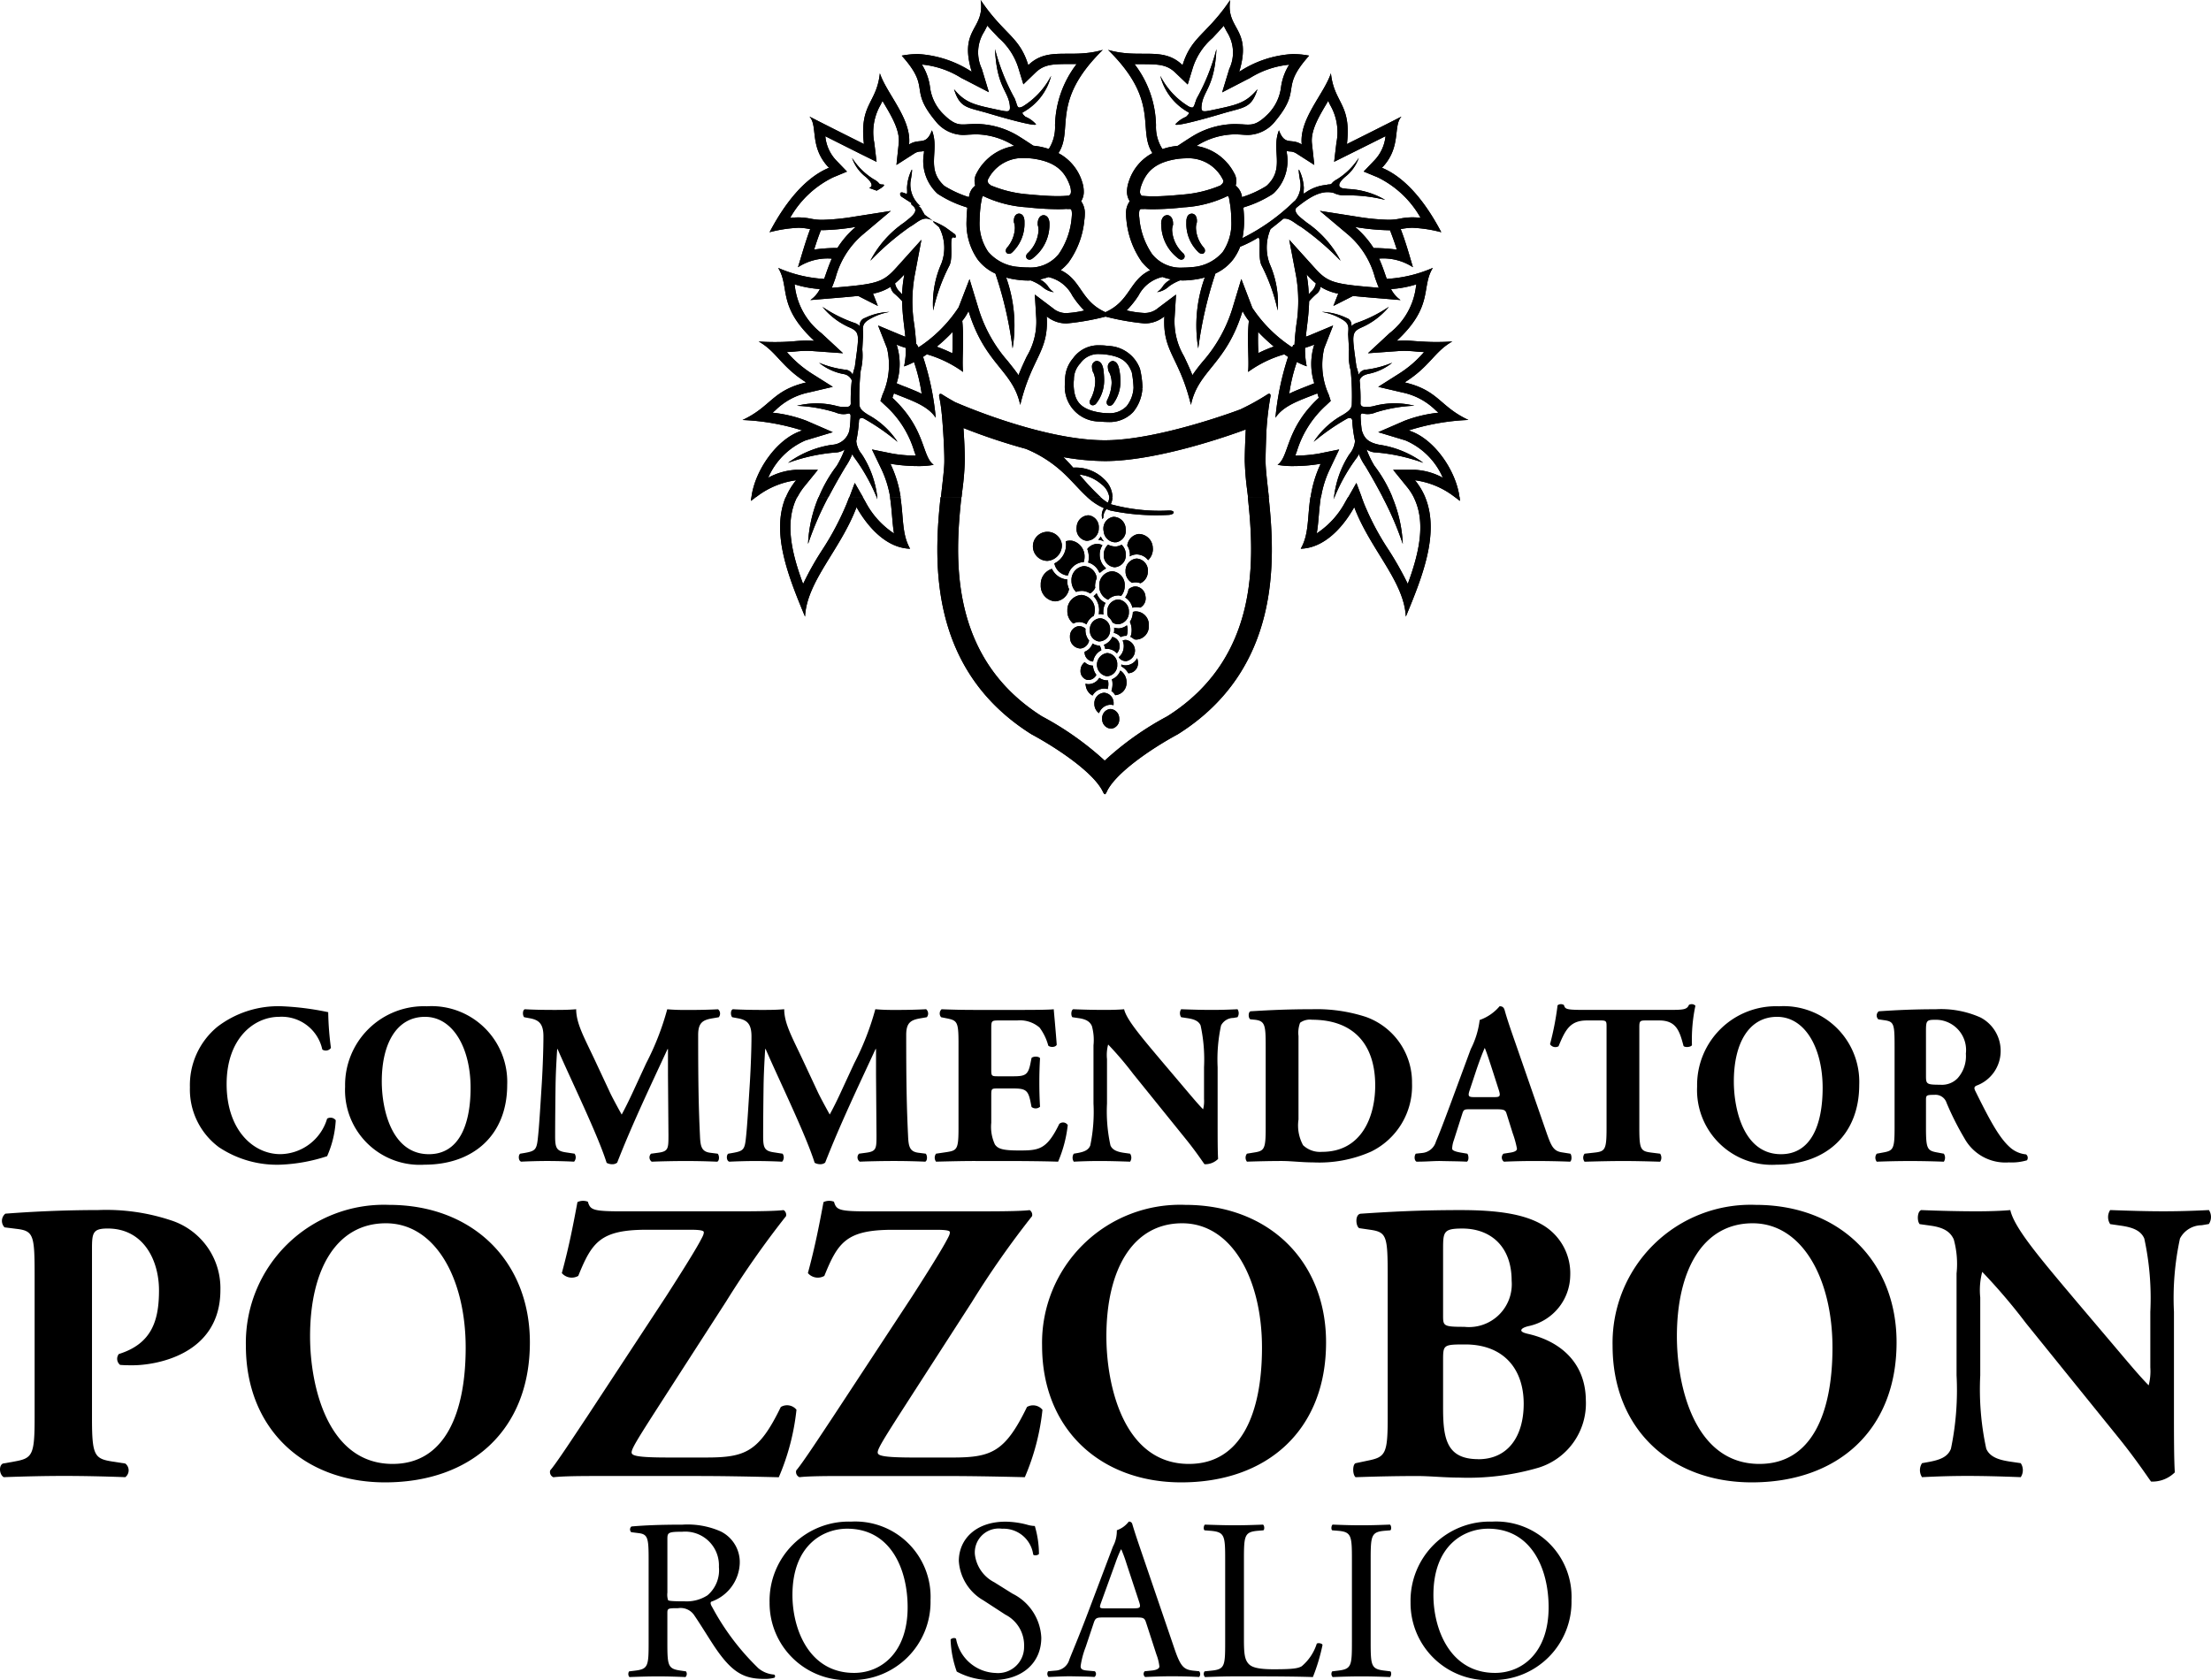 <svg xmlns="http://www.w3.org/2000/svg" width="179.414" height="136.357" viewBox="0 0 179.414 136.357">
  <g id="Raggruppa_1791" data-name="Raggruppa 1791" transform="translate(-870.224 -11480.609)">
    <path id="Tracciato_1" data-name="Tracciato 1" d="M103.281,403.883a16.611,16.611,0,0,0-5.952-.845c-2.833,0-5.374.13-7.522.293a.757.757,0,0,0-.066,1.11l1.011.127c1.363.164,1.431.553,1.431,3.842v11.523c0,3.025-.194,3.255-1.659,3.516l-.913.162c-.358.162-.292.911.068,1.106,1.753-.063,3.318-.1,4.88-.1s3.159.034,4.982.1a.7.7,0,0,0,0-1.106l-1.042-.162c-1.466-.23-1.661-.491-1.661-3.516V406.194c0-1.3.064-1.659,1.27-1.659,2.929,0,4.167,2.6,4.167,5.014s-.555,4.331-3.259,5.173a.631.631,0,0,0,.1.881c.359.032.651.032,1.042.032,1.728,0,7.1-.78,7.1-6.118a5.785,5.785,0,0,0-3.972-5.633" transform="translate(780.851 11175.784)"/>
    <path id="Tracciato_2" data-name="Tracciato 2" d="M196.9,356.19c4,0,6.709-2.436,6.709-6.482a6.147,6.147,0,0,0-6.523-6.375,6.393,6.393,0,0,0-6.63,6.521,6.064,6.064,0,0,0,6.444,6.336m.038-12c2.3,0,3.7,2.579,3.7,5.76,0,3.011-.947,5.389-3.382,5.389-3.027,0-3.824-3.64-3.824-5.908,0-3.107,1.226-5.241,3.509-5.241" transform="translate(707.772 11218.949)"/>
    <path id="Tracciato_3" data-name="Tracciato 3" d="M372.848,500.176l-1.486-.929a2.92,2.92,0,0,1-1.577-2.287,1.943,1.943,0,0,1,2.207-2.059,2.43,2.43,0,0,1,2.528,2.1c.092.109.391.055.466-.055a8.109,8.109,0,0,0-.335-2.267,2.477,2.477,0,0,1-.649-.112,7.1,7.1,0,0,0-1.726-.239c-2.417,0-3.792,1.429-3.792,3.195a3.974,3.974,0,0,0,2.007,3.2l1.766,1.149a2.791,2.791,0,0,1,1.523,2.6,2.112,2.112,0,0,1-2.325,2.135,3.383,3.383,0,0,1-3.195-2.77c-.075-.109-.351-.07-.444.059a8.54,8.54,0,0,0,.5,2.6,5.792,5.792,0,0,0,2.9.688c2.415,0,3.96-1.395,3.96-3.439a4.193,4.193,0,0,0-2.324-3.568" transform="translate(579.545 11109.785)"/>
    <path id="Tracciato_4" data-name="Tracciato 4" d="M147.378,354.775a8.484,8.484,0,0,0,5,1.413,13.787,13.787,0,0,0,3.773-.689,8.274,8.274,0,0,0,.7-2.916.533.533,0,0,0-.7-.132,4.021,4.021,0,0,1-3.79,2.883c-2.231,0-4.365-1.989-4.365-5.687s2.208-5.46,4.272-5.46a3.372,3.372,0,0,1,3.492,2.654.508.508,0,0,0,.7-.13,24.447,24.447,0,0,1-.221-2.9,22.754,22.754,0,0,0-3.83-.483,8.127,8.127,0,0,0-5.146,1.655,6.131,6.131,0,0,0-2.246,4.923,5.833,5.833,0,0,0,2.356,4.866" transform="translate(740.618 11218.95)"/>
    <path id="Tracciato_5" data-name="Tracciato 5" d="M245.874,355.929l-.726-.11c-.742-.112-.852-.373-.852-1.3,0-1.115.018-2.973.035-4.179.018-.967.057-1.693.13-2.9h.036c1.042,2.417,3.255,6.93,3.978,9.231a.946.946,0,0,0,.483.114.606.606,0,0,0,.373-.13c1.226-3.139,2.71-6.243,4.086-9.215h.036v2.119l.039,4.828c0,1.135,0,1.358-.856,1.468l-.558.075a.423.423,0,0,0,.057.649c.892-.036,1.914-.055,2.75-.055.91,0,1.707.02,2.563.055.186-.073.186-.5.037-.649l-.6-.075c-.726-.093-.8-.539-.837-1.393-.111-2.342-.146-4.349-.146-8.173,0-.985.371-1.209,1.133-1.341l.538-.093a.461.461,0,0,0-.055-.647c-.671.037-1.523.055-2.137.055-.556,0-1.134.016-1.989-.055a21.941,21.941,0,0,1-1.71,4.385l-.945,2.046c-.5,1.093-.8,1.668-1.04,2.116-.26-.466-.837-1.522-1-1.9l-1.225-2.618c-.821-1.748-1.468-2.881-1.468-4.031-.669.055-1.208.055-1.819.055-.913,0-1.713-.018-2.342-.055-.2.055-.2.5-.059.647l.41.077c.744.127,1.152.409,1.152,1.466,0,1-.053,2.51-.128,3.755-.112,1.762-.205,3.382-.3,4.29-.111,1.154-.17,1.265-1.115,1.432l-.335.055c-.17.093-.17.576.073.649.742-.036,1.5-.055,2.1-.055.706,0,1.506.02,2.194.055a.529.529,0,0,0,.038-.649" transform="translate(670.975 11218.317)"/>
    <path id="Tracciato_6" data-name="Tracciato 6" d="M321.41,494.321a6.42,6.42,0,0,0-6.61,6.557,6.255,6.255,0,0,0,6.61,6.3,6.345,6.345,0,0,0,6.45-6.484,6.116,6.116,0,0,0-6.45-6.373m.245,12.279c-3.66,0-5-3.568-5-6.318,0-4.069,2.51-5.387,4.44-5.387,3.549,0,4.907,3.307,4.907,6.374,0,3.66-2.121,5.331-4.349,5.331" transform="translate(617.873 11109.788)"/>
    <path id="Tracciato_7" data-name="Tracciato 7" d="M283.964,506.847a20.032,20.032,0,0,1-3.733-4.943c-.093-.15-.188-.337-.093-.446a3.439,3.439,0,0,0,2.323-3.106,2.779,2.779,0,0,0-1.543-2.6,6.631,6.631,0,0,0-3.1-.551c-1.821,0-3.1.055-4.144.148a.307.307,0,0,0-.018.464l.594.075c.76.091.817.408.817,2.172v6.671c0,1.951-.036,2.192-1.115,2.321l-.466.057c-.109.13-.075.408.038.462.874-.034,1.543-.054,2.322-.054.742,0,1.377.02,2.21.054a.36.36,0,0,0,.041-.462l-.393-.057c-1.077-.148-1.117-.369-1.117-2.321v-2.342c0-.393.039-.409.872-.409a1.327,1.327,0,0,1,1.324.6c.574.835,1.336,2.115,1.819,2.8,1.318,1.878,2.267,2.34,3.846,2.34a2.944,2.944,0,0,0,.819-.091.156.156,0,0,0-.02-.26,2.242,2.242,0,0,1-1.282-.519m-6.038-5.426c-.949,0-1.228-.037-1.281-.094a1.422,1.422,0,0,1-.057-.612v-4.35c0-.517.057-.592,1.209-.592a2.737,2.737,0,0,1,2.972,2.861,2.671,2.671,0,0,1-.929,2.3,3.115,3.115,0,0,1-1.914.483" transform="translate(647.791 11109.154)"/>
    <path id="Tracciato_8" data-name="Tracciato 8" d="M269.037,422.753a18.87,18.87,0,0,0,1.432-5.471.984.984,0,0,0-1.272-.223c-1.787,3.678-2.895,4.1-6.086,4.1h-3.029c-2.635,0-2.991-.16-2.991-.418,0-.392.813-1.595,4.1-6.71l3.546-5.5a75.5,75.5,0,0,1,4.884-6.964.458.458,0,0,0-.194-.489c-.553.064-1.564.1-3.808.1h-9.311c-2.408,0-2.57-.128-2.767-.781a1.081,1.081,0,0,0-.845.03c-.324,1.727-.651,3.489-1.268,5.763a1.062,1.062,0,0,0,1.334.228c1.108-2.733,1.791-3.746,5.567-3.746h3.514c.812,0,1.106.068,1.106.2,0,.193-.1.358-.325.78-.585,1.077-2.151,3.516-2.736,4.429l-6.411,9.764c-.976,1.461-2.5,3.8-2.993,4.36a.462.462,0,0,0,.26.555c.521-.064,1.563-.1,3.285-.1h8.2c2.28,0,4.069.036,6.8.1" transform="translate(664.386 11177.747)"/>
    <path id="Tracciato_9" data-name="Tracciato 9" d="M173.021,401.513A11.206,11.206,0,0,0,161.4,412.936c0,6.8,4.752,11.1,11.295,11.1,7,0,11.751-4.263,11.751-11.357,0-6.607-4.656-11.166-11.427-11.166m.295,21.026c-5.307,0-6.705-6.38-6.705-10.353,0-5.435,2.146-9.179,6.15-9.179,4.037,0,6.477,4.525,6.477,10.092,0,5.274-1.657,9.439-5.922,9.439" transform="translate(728.776 11176.887)"/>
    <path id="Tracciato_10" data-name="Tracciato 10" d="M544.109,346.145c.558-1.359.949-2.1,2.3-2.1h1.15c.448,0,.448.094.448.539v8.195c0,1.726-.11,1.892-.945,1.987l-.838.093a.528.528,0,0,0,0,.651c1.3-.037,2.267-.057,3.161-.057.833,0,1.764.02,2.97.057a.585.585,0,0,0,0-.651l-.742-.093c-.837-.111-.947-.26-.947-1.987v-8.195c0-.483.054-.539.5-.539h1.117c1.391,0,1.654.874,1.967,2.062.093.148.594.112.687-.057a13.168,13.168,0,0,1,.28-3.2.411.411,0,0,0-.28-.128.491.491,0,0,0-.243.055c-.166.393-.444.411-1.671.411h-6.91c-1.415,0-1.468-.077-1.562-.391a.434.434,0,0,0-.261-.075.439.439,0,0,0-.258.093,23.4,23.4,0,0,1-.612,3.157.516.516,0,0,0,.685.17" transform="translate(452.583 11219.388)"/>
    <path id="Tracciato_11" data-name="Tracciato 11" d="M592.941,356.19c4,0,6.707-2.436,6.707-6.482a6.145,6.145,0,0,0-6.521-6.375,6.4,6.4,0,0,0-6.634,6.521,6.067,6.067,0,0,0,6.448,6.336m.038-12c2.3,0,3.7,2.579,3.7,5.76,0,3.011-.945,5.389-3.38,5.389-3.029,0-3.826-3.64-3.826-5.908,0-3.107,1.226-5.241,3.51-5.241" transform="translate(421.445 11218.949)"/>
    <path id="Tracciato_12" data-name="Tracciato 12" d="M505.8,355.89c.782.02,1.527.02,2.175.055.186-.091.15-.519.039-.649l-.559-.093c-.519-.094-.671-.2-.671-.315a2.164,2.164,0,0,1,.132-.671l.688-2.157c.113-.35.164-.369.612-.369H510.3c.65,0,.8.037.892.335l.5,1.595a8.033,8.033,0,0,1,.35,1.267c0,.111-.07.241-.5.315l-.594.093a.421.421,0,0,0,.037.649c.855-.036,1.58-.055,2.508-.055.967,0,1.973.02,2.861.055.169-.111.13-.555.02-.649l-.706-.112c-.685-.112-.856-.537-1.247-1.652l-2.526-7.285c-.463-1.32-.687-2.007-.836-2.544-.073-.28-.184-.373-.426-.373a3.738,3.738,0,0,1-1.616,1.115,7.028,7.028,0,0,1-.722,2.36l-1.675,4.532c-.5,1.34-.834,2.232-1.152,2.974a1.28,1.28,0,0,1-1.133.929l-.5.055c-.129.146-.148.539.057.649.854,0,1.28-.055,1.912-.055m2.4-5.74.462-1.395c.28-.854.578-1.636.763-2.044.17.391.408,1.152.669,1.951l.483,1.505c.148.483.056.539-.371.539h-1.62c-.462,0-.555-.055-.387-.557" transform="translate(481.277 11218.95)"/>
    <path id="Tracciato_13" data-name="Tracciato 13" d="M366.484,356.523H368.9c1.521,0,3.3.02,4.288.055a10.432,10.432,0,0,0,.783-2.97.451.451,0,0,0-.689-.094c-1.02,2.1-1.654,2.155-3.269,2.155-1.357,0-1.709-.148-1.949-.482a3.374,3.374,0,0,1-.3-1.766v-2.212c0-.557.017-.573.517-.573h1.284c.967,0,1.19.144,1.375,1.036l.093.466a.536.536,0,0,0,.689-.02c-.037-.594-.057-1.263-.057-1.967s.02-1.375.057-1.969c-.095-.168-.56-.168-.689-.02l-.093.462c-.185.894-.408,1.024-1.375,1.024h-1.284c-.5,0-.517-.038-.517-.557V345.84c0-.689,0-.724.611-.724h1.488a2.428,2.428,0,0,1,1.821.578,4.306,4.306,0,0,1,.706,1.464c.186.168.612.132.687-.075-.093-1.243-.221-2.581-.243-2.877-.241.037-1.3.055-2.488.055h-3.94c-.89,0-1.8-.018-2.672-.055a.462.462,0,0,0-.039.647l.464.093c.836.169.947.282.947,1.971v6.931c0,1.707-.111,1.82-.947,1.95l-.874.13a.535.535,0,0,0,0,.649c1.4-.036,2.3-.055,3.2-.055" transform="translate(582.897 11218.317)"/>
    <path id="Tracciato_14" data-name="Tracciato 14" d="M302.474,356.576c.742-.036,1.5-.055,2.1-.055.708,0,1.506.019,2.192.055a.523.523,0,0,0,.039-.649l-.726-.113c-.742-.112-.852-.371-.852-1.3,0-1.115.017-2.975.035-4.181.02-.967.057-1.691.129-2.9h.039c1.04,2.417,3.252,6.93,3.976,9.233a.959.959,0,0,0,.483.114.6.6,0,0,0,.371-.13c1.227-3.14,2.713-6.243,4.088-9.217h.038v2.119l.038,4.83c0,1.134,0,1.356-.857,1.468l-.557.075a.422.422,0,0,0,.055.649c.892-.036,1.912-.055,2.751-.055.908,0,1.709.019,2.561.055.186-.073.186-.5.039-.649l-.594-.075c-.726-.092-.8-.539-.837-1.393-.112-2.342-.15-4.349-.15-8.173,0-.985.371-1.209,1.134-1.341l.539-.093a.466.466,0,0,0-.055-.649c-.673.037-1.523.057-2.135.057-.562,0-1.136.016-1.989-.057a22.142,22.142,0,0,1-1.711,4.386l-.947,2.044c-.5,1.1-.8,1.669-1.042,2.115-.259-.464-.835-1.521-1-1.894l-1.227-2.622c-.817-1.745-1.466-2.879-1.466-4.029-.671.057-1.208.057-1.821.057-.911,0-1.71-.02-2.34-.057-.205.057-.205.5-.059.649l.412.077c.742.127,1.151.407,1.151,1.466,0,1-.055,2.51-.13,3.755-.112,1.762-.205,3.382-.3,4.29-.111,1.152-.168,1.263-1.113,1.43l-.335.057c-.17.093-.17.576.075.649" transform="translate(626.924 11218.32)"/>
    <path id="Tracciato_15" data-name="Tracciato 15" d="M457.242,356.521c.671,0,1.6.112,2.472.112a10.388,10.388,0,0,0,4.7-.874,5.925,5.925,0,0,0,3.325-5.555,5.629,5.629,0,0,0-3.773-5.389,12.963,12.963,0,0,0-4.327-.614c-1.971,0-3.42.071-4.982.166-.221.02-.221.56-.035.653l.351.034c.856.094.892.45.892,2.213v6.577c0,1.711-.109,1.859-.945,1.987l-.576.094a.53.53,0,0,0,0,.649c1.059-.036,2-.055,2.9-.055m1.283-10.144a2.3,2.3,0,0,1,.13-1.077,1.35,1.35,0,0,1,.967-.243c3.362,0,5.128,1.987,5.128,5.333,0,2.528-1.1,5.389-4.313,5.389a2.008,2.008,0,0,1-1.541-.539,3.35,3.35,0,0,1-.371-2.083Z" transform="translate(517.065 11218.32)"/>
    <path id="Tracciato_16" data-name="Tracciato 16" d="M403.8,344.93c.649.093.909.314,1.058.631a4.246,4.246,0,0,1,.132,1.579v4.72a13.3,13.3,0,0,1-.26,3.4c-.15.389-.521.522-1.022.614l-.316.055a.585.585,0,0,0,0,.649c.706-.036,1.393-.055,2.08-.055.744,0,1.488.02,2.49.055a.583.583,0,0,0,0-.649l-.519-.073c-.483-.073-.913-.207-1.076-.6a12.807,12.807,0,0,1-.28-3.4v-3.6a3.278,3.278,0,0,1,.093-1.188,27.253,27.253,0,0,1,2.025,2.376l4.289,5.312c.874,1.079,1.486,2.028,1.508,2.028a1.478,1.478,0,0,0,1.1-.429c-.038-.613-.038-1.785-.038-2.991v-4.443a13.064,13.064,0,0,1,.278-3.4,1.142,1.142,0,0,1,1-.61l.335-.059a.588.588,0,0,0,0-.647c-.726.037-1.393.055-2.08.055-.763,0-1.488-.018-2.494-.055a.588.588,0,0,0,0,.647l.5.077c.5.075.913.205,1.079.592a13.062,13.062,0,0,1,.278,3.4v2.565a2.656,2.656,0,0,1-.075.839c-.426-.429-.965-1.079-1.784-2.046l-1.559-1.841c-1.673-1.986-2.879-3.4-3.066-4.233-.391.037-.929.055-1.561.055-.763,0-1.691-.018-2.563-.055-.185.055-.205.5-.077.647Z" transform="translate(553.966 11218.317)"/>
    <path id="Tracciato_17" data-name="Tracciato 17" d="M644.259,355.927l-.5-.094c-.839-.148-.949-.276-.949-1.985V351.56c0-.373.037-.41.688-.41a.942.942,0,0,1,.983.651,23.408,23.408,0,0,0,1.45,2.879,3.794,3.794,0,0,0,3.605,1.953,4.35,4.35,0,0,0,1.468-.171.348.348,0,0,0-.075-.48,2.256,2.256,0,0,1-1.245-.521c-.892-.76-1.652-2.155-2.881-4.645-.093-.205-.093-.314.095-.41a2.992,2.992,0,0,0,1.971-2.784,3.047,3.047,0,0,0-1.638-2.752,7.852,7.852,0,0,0-3.642-.667c-1.764,0-3.214.071-4.607.166a.426.426,0,0,0-.037.653l.5.073c.779.112.817.317.817,2.174v6.579c0,1.709-.109,1.837-.947,1.985l-.5.094a.525.525,0,0,0,0,.649c.965-.036,1.784-.054,2.711-.054.892,0,1.748.018,2.733.054a.588.588,0,0,0,0-.649m-1.45-9.921c0-.892.039-.949.8-.949a2.456,2.456,0,0,1,2.437,2.749,2.679,2.679,0,0,1-.673,2,1.771,1.771,0,0,1-1.411.524c-1.1,0-1.152-.055-1.152-.71Z" transform="translate(383.7 11218.32)"/>
    <path id="Tracciato_18" data-name="Tracciato 18" d="M509.167,494.321a6.42,6.42,0,0,0-6.612,6.557,6.256,6.256,0,0,0,6.612,6.3,6.344,6.344,0,0,0,6.448-6.484,6.116,6.116,0,0,0-6.448-6.373m.243,12.279c-3.66,0-5-3.568-5-6.318,0-4.069,2.51-5.387,4.441-5.387,3.55,0,4.907,3.307,4.907,6.374,0,3.66-2.119,5.331-4.349,5.331" transform="translate(482.13 11109.788)"/>
    <path id="Tracciato_19" data-name="Tracciato 19" d="M483.682,495.693l.462-.037c.114-.073.075-.409-.036-.464-.927.037-1.559.055-2.3.055-.781,0-1.413-.018-2.342-.055-.109.055-.148.391-.037.464l.466.037c1.1.093,1.132.41,1.132,2.378v6.614c0,1.971-.033,2.23-1.132,2.36l-.466.057a.364.364,0,0,0,.037.464c.929-.037,1.56-.055,2.342-.055.744,0,1.375.018,2.3.055.11-.055.15-.391.036-.464l-.462-.057c-1.1-.13-1.133-.389-1.133-2.36v-6.614c0-1.967.035-2.285,1.133-2.378" transform="translate(498.9 11109.159)"/>
    <path id="Tracciato_20" data-name="Tracciato 20" d="M499.846,413.065c-.292-.066-.455-.164-.455-.258,0-.164.325-.293.653-.36a4.258,4.258,0,0,0,3.318-4.069,4.553,4.553,0,0,0-2.247-4.135c-1.431-.845-3.514-1.2-6.639-1.2-3.255,0-5.631.127-8.105.293-.489.036-.423,1.008-.13,1.174l.88.128c1.364.194,1.43.521,1.43,3.807v11.493c0,2.927-.194,3.157-1.659,3.449l-.944.2c-.26.094-.26.94,0,1.136,1.855-.064,3.451-.095,5.044-.095.944,0,2.183.127,3.353.127a20.323,20.323,0,0,0,6.477-.814,5.462,5.462,0,0,0,3.808-5.471c-.03-3.155-2.212-4.848-4.784-5.4m-6.8-6.835c0-1.431.03-1.695,1.563-1.695,2.244,0,4,1.4,4,4.234a3.476,3.476,0,0,1-3.84,3.744c-1.693,0-1.723-.068-1.723-.913Zm2.863,17.024c-2.54,0-2.863-1.6-2.863-4.131v-3.846c0-1.3,0-1.334,1.789-1.334,3.125,0,4.752,1.989,4.752,4.816,0,2.638-1.27,4.5-3.678,4.5" transform="translate(494.279 11175.781)"/>
    <path id="Tracciato_21" data-name="Tracciato 21" d="M674.768,403.04c-1.268.064-2.442.1-3.643.1-1.338,0-2.6-.036-4.367-.1a1.04,1.04,0,0,0,0,1.14l.883.128c.88.13,1.593.359,1.885,1.044a22.823,22.823,0,0,1,.489,5.952V415.8a4.641,4.641,0,0,1-.132,1.466c-.746-.749-1.691-1.891-3.125-3.582l-2.731-3.223c-2.931-3.482-5.048-5.954-5.373-7.42-.683.064-1.627.1-2.734.1-1.334,0-2.961-.036-4.49-.1-.328.1-.36.878-.132,1.14l.911.128c1.14.162,1.6.553,1.855,1.108a7.466,7.466,0,0,1,.228,2.767v8.269a23.278,23.278,0,0,1-.455,5.956c-.262.683-.912.908-1.791,1.074l-.555.1a1.033,1.033,0,0,0,0,1.136c1.24-.064,2.442-.1,3.648-.1,1.3,0,2.6.032,4.361.1a1.029,1.029,0,0,0,0-1.136l-.911-.134c-.847-.132-1.594-.357-1.887-1.04a22.692,22.692,0,0,1-.487-5.956v-6.316a5.812,5.812,0,0,1,.16-2.082,47.461,47.461,0,0,1,3.548,4.165l7.522,9.308c1.527,1.887,2.6,3.549,2.635,3.549a2.589,2.589,0,0,0,1.923-.747c-.07-1.076-.07-3.125-.07-5.24V411.3a22.825,22.825,0,0,1,.489-5.952,2,2,0,0,1,1.759-1.076l.585-.1a1.036,1.036,0,0,0,0-1.14" transform="translate(374.699 11175.782)"/>
    <path id="Tracciato_22" data-name="Tracciato 22" d="M406.24,401.513a11.2,11.2,0,0,0-11.618,11.423c0,6.8,4.752,11.1,11.293,11.1,7,0,11.751-4.263,11.751-11.357,0-6.607-4.654-11.166-11.426-11.166m.3,21.026c-5.307,0-6.7-6.38-6.7-10.353,0-5.435,2.144-9.179,6.149-9.179,4.037,0,6.477,4.525,6.477,10.092,0,5.274-1.657,9.439-5.922,9.439" transform="translate(560.163 11176.887)"/>
    <path id="Tracciato_23" data-name="Tracciato 23" d="M341.3,417.057c-1.789,3.68-2.9,4.1-6.086,4.1h-3.027c-2.638,0-3-.16-3-.417,0-.393.814-1.6,4.1-6.709l3.546-5.5a74.4,74.4,0,0,1,4.882-6.969.459.459,0,0,0-.194-.485c-.555.064-1.564.1-3.807.1h-9.313c-2.406,0-2.569-.13-2.763-.783a1.079,1.079,0,0,0-.849.032c-.323,1.727-.651,3.485-1.266,5.761a1.059,1.059,0,0,0,1.334.228c1.106-2.731,1.789-3.742,5.565-3.742h3.514c.815,0,1.108.068,1.108.194,0,.194-.1.36-.326.779-.585,1.077-2.149,3.518-2.735,4.429l-6.414,9.766c-.972,1.464-2.5,3.8-2.991,4.361a.458.458,0,0,0,.262.551c.517-.064,1.561-.095,3.286-.095h8.2c2.278,0,4.069.03,6.8.095a18.78,18.78,0,0,0,1.431-5.469.983.983,0,0,0-1.268-.223" transform="translate(612.259 11177.75)"/>
    <path id="Tracciato_24" data-name="Tracciato 24" d="M573.349,401.513a11.206,11.206,0,0,0-11.618,11.423c0,6.8,4.752,11.1,11.295,11.1,7,0,11.749-4.263,11.749-11.357,0-6.607-4.654-11.166-11.426-11.166m.3,21.026c-5.307,0-6.7-6.38-6.7-10.353,0-5.435,2.144-9.179,6.148-9.179,4.036,0,6.477,4.525,6.477,10.092,0,5.274-1.657,9.439-5.922,9.439" transform="translate(439.348 11176.887)"/>
    <path id="Tracciato_25" data-name="Tracciato 25" d="M407.985,506.413c-.8-.093-1.042-.369-1.577-1.969l-2.549-7.468c-.278-.817-.576-1.673-.817-2.49a.264.264,0,0,0-.278-.168,2.051,2.051,0,0,1-.967.7,2.67,2.67,0,0,1-.316,1.322l-1.895,5.014c-.781,2.082-1.3,3.289-1.638,4.143a1.225,1.225,0,0,1-1.115.911l-.61.055a.369.369,0,0,0,.034.465c.5-.019,1.172-.057,1.786-.057.872.019,1.45.019,1.933.057a.3.3,0,0,0,.036-.465l-.614-.055c-.446-.035-.539-.148-.539-.369a7.065,7.065,0,0,1,.41-1.547l.651-1.948c.126-.391.241-.446.7-.446h2.806c.558,0,.631.055.76.464l.819,2.526a3.908,3.908,0,0,1,.244.987c0,.185-.264.3-.653.333l-.539.055a.314.314,0,0,0,.035.465c.541-.019,1.249-.057,2.137-.057.837,0,1.488.019,2.249.057a.365.365,0,0,0,0-.465Zm-4.795-5.053H400.9c-.519,0-.539-.02-.391-.446l1.172-3.234a10.852,10.852,0,0,1,.446-1.1h.037a11.849,11.849,0,0,1,.426,1.17l1,3.031c.166.5.13.574-.41.574" transform="translate(559.054 11109.791)"/>
    <path id="Tracciato_26" data-name="Tracciato 26" d="M451.15,504.856a3.955,3.955,0,0,1-1.226,1.839c-.3.169-.689.243-2.267.243-1.468,0-1.821-.223-2.027-.426-.333-.355-.391-.839-.391-2.007v-6.466c0-1.951.038-2.247,1.135-2.342l.444-.037c.112-.073.079-.409-.036-.462-.927.034-1.561.053-2.285.053-.744,0-1.373-.02-2.417-.053-.111.053-.148.389-.035.462l.465.037c1.17.094,1.206.391,1.206,2.342v6.691c0,1.95-.035,2.208-1.115,2.319l-.556.057a.36.36,0,0,0,.035.464c1.044-.036,1.636-.057,2.417-.057h1.709c1.912,0,3.68.021,4.627.057a15.126,15.126,0,0,0,.781-2.6c0-.128-.353-.2-.465-.111" transform="translate(525.926 11109.155)"/>
    <path id="Tracciato_27" data-name="Tracciato 27" d="M336.775,208.987a.728.728,0,0,0,.617-.419,1.381,1.381,0,0,1-.276-.746H337.1a.933.933,0,0,1-.651-.282.843.843,0,0,0-.33.562.641.641,0,0,0-.009.13.727.727,0,0,0,.558.754h.1m.037-3.2a1.319,1.319,0,0,1-.3-.836.418.418,0,0,1,.011-.114.741.741,0,0,0-.516-.215.532.532,0,0,0-.1.007.829.829,0,0,0-.647.856,1.05,1.05,0,0,0,.009.166.881.881,0,0,0,.811.781c.032,0,.07-.009.111-.009a.806.806,0,0,0,.619-.635m-1.775-4.861v-.007c0-.034.007-.066.007-.089-.057-.009-.109-.009-.162-.016a1.523,1.523,0,0,1-1.085-.845,1.3,1.3,0,0,0-.906,1.3,1.262,1.262,0,0,0,1.166,1.336,1.208,1.208,0,0,0,1.127-1,1.628,1.628,0,0,1-.148-.676m.494,3.477a1.509,1.509,0,0,1,.328-.111c.05,0,.107-.011.152-.011a1.057,1.057,0,0,1,.592.193,1.3,1.3,0,0,1,.594-.7,1.5,1.5,0,0,0,.066-.323.653.653,0,0,0,.009-.125,1.171,1.171,0,0,0-1.006-1.234.309.309,0,0,0-.079-.007h-.011a1.225,1.225,0,0,0-1.125,1.172v.121a1.26,1.26,0,0,0,.48,1.024m-.929-6.425a1.179,1.179,0,1,0-1.174,1.34,1.263,1.263,0,0,0,1.174-1.34m3.081-.351a1.051,1.051,0,0,1,.344.121,1.57,1.57,0,0,1-.265-.41,1.342,1.342,0,0,1-.207.273.717.717,0,0,1,.129.016m-3.685,1.9a1.23,1.23,0,0,0,.942.96,1.161,1.161,0,0,0,.162.007,1.4,1.4,0,0,1,1.288-1.085c0-.034.016-.066.016-.1a1.361,1.361,0,0,0,.037-.293,1.3,1.3,0,0,0-1-1.327,1.8,1.8,0,0,0-.189-.014h-.009a1.113,1.113,0,0,0-.323.053,1.438,1.438,0,0,1,.021.248,1.676,1.676,0,0,1-.942,1.546m2.561-1.841a.547.547,0,0,0,.1.007,1.009,1.009,0,0,0,.933-.917c0-.057.005-.105.005-.153a.959.959,0,0,0-.768-.99.539.539,0,0,0-.106-.007.991.991,0,0,0-.92.926.831.831,0,0,0-.009.152.946.946,0,0,0,.762.983m4.092,5.738-.385,1.513v.007a1.369,1.369,0,0,1-.1.548,1.054,1.054,0,0,1,.3.193.663.663,0,0,0,.193.025h.009a1.071,1.071,0,0,0,.99-1.145v-.007a1.074,1.074,0,0,0-1-1.132m-.869,4.377h-.016a.858.858,0,0,1-.344-.073v.041c0,.039-.009.071-.009.112a1.356,1.356,0,0,1,.571.555h.05a.8.8,0,0,0,.737-.862,1,1,0,0,0-.07-.353,1.065,1.065,0,0,1-.919.58m1.131-10.663h-.084a1.078,1.078,0,0,0-.927.94,1.38,1.38,0,0,1,.219.733v.016c0,.045-.018.089-.018.13a1.134,1.134,0,0,1,.563-.16h.034a1.177,1.177,0,0,1,.894.466,1.249,1.249,0,0,0,.387-.9c0-.041-.007-.073-.007-.1a1.151,1.151,0,0,0-1.061-1.12m-2.362,14.2h-.05a.747.747,0,0,0-.635.781v.066a.764.764,0,0,0,.708.747h.041a.734.734,0,0,0,.635-.781v-.062a.763.763,0,0,0-.7-.751M338.48,211h.071a.729.729,0,0,1,.235.034.621.621,0,0,0,.005-.1v-.025a.827.827,0,0,0-.765-.885h-.012a.848.848,0,0,0-.781.894v.009a.911.911,0,0,0,.378.754,1.021,1.021,0,0,1,.868-.683m.86-2.774a1.21,1.21,0,0,1-.692.713.977.977,0,0,1,.047.186,1.81,1.81,0,0,1-.078.758,1.162,1.162,0,0,1,.307.337h.03a1,1,0,0,0,.888-1.047v-.055a1.119,1.119,0,0,0-.5-.892m-1.318,1.461h.032a.853.853,0,0,1,.252.043,1.3,1.3,0,0,0,.061-.38,1.537,1.537,0,0,0-.007-.176,1.076,1.076,0,0,0-.034-.162c-.02,0-.029.009-.047.009h-.034a1.074,1.074,0,0,1-.612-.209,1.028,1.028,0,0,1-.858.517.7.7,0,0,1-.148-.011.605.605,0,0,1-.111-.032.455.455,0,0,0,.016.153,1.07,1.07,0,0,0,.551.813,1.08,1.08,0,0,1,.938-.565m1.744-2.228.016.007a.875.875,0,0,0,.009-1.729h-.025a.852.852,0,0,0-.241.048,1.1,1.1,0,0,1,.094.451,1.459,1.459,0,0,1-.014.193,1.131,1.131,0,0,1-.4.715.689.689,0,0,0,.562.314m-.853-9.648h.113a.959.959,0,0,0,.756-.985c0-.053-.016-.114-.016-.175a1,1,0,0,0-.926-.9.553.553,0,0,0-.12.009.956.956,0,0,0-.756.983.706.706,0,0,0,.021.175.979.979,0,0,0,.927.9m1.12,5.64a.961.961,0,0,0-.86-1h-.027a.945.945,0,0,0-.862,1.006v.009a1.062,1.062,0,0,0,.073.4,1.129,1.129,0,0,1,.346.448.817.817,0,0,0,.46.146.948.948,0,0,0,.868-1.006Zm-3.649-3.708a1.12,1.12,0,0,0-1.008,1.182,1.249,1.249,0,0,0,.374.913,1.234,1.234,0,0,1,.437-.084h.112a1.315,1.315,0,0,1,.59.209,1.158,1.158,0,0,0,.414-.467.8.8,0,0,1-.016-.153c.007,0,0,0,0-.016a1.721,1.721,0,0,1,.137-.61,1.1,1.1,0,0,0-1.02-.974Zm1.5-1.691a.794.794,0,0,0-.264-.1,1.1,1.1,0,0,0-.162-.016,1.055,1.055,0,0,0-.8.419,1.885,1.885,0,0,1,.123.658,2.319,2.319,0,0,1-.029.346.68.68,0,0,0-.023.089,1.375,1.375,0,0,1,.906.829c.037-.018.077-.023.109-.039a1.619,1.619,0,0,1,.387-.275.2.2,0,0,0,.039-.057,1.416,1.416,0,0,1-.506-1.093v-.009a1.359,1.359,0,0,1,.225-.756m.951,6.992c-.009.05-.025.082-.032.121a1.041,1.041,0,0,1,.566.34.816.816,0,0,1,.385-.1c.011-.005.011-.005.014-.005.025,0,.048.005.075.005a1.25,1.25,0,0,0,.086-.467v-.007a1.213,1.213,0,0,0-.062-.38,1.2,1.2,0,0,1-.69.25l-.009-.007a1.16,1.16,0,0,1-.341-.055.443.443,0,0,1,.009.146Zm-1.233-1.568a.654.654,0,0,1-.025.176.763.763,0,0,1,.13-.016.618.618,0,0,1,.123.009.733.733,0,0,1,.136.032,1.35,1.35,0,0,1-.016-.2v-.016a1.492,1.492,0,0,1,.184-.726,1.379,1.379,0,0,1-.724-.794.959.959,0,0,1-.252.241,1.637,1.637,0,0,1,.455,1.145c0,.047-.011.1-.011.15m-.737,1.352c0,.039,0,.078,0,.121a.869.869,0,0,0,.71.908h.079a.908.908,0,0,0,.849-.844c0-.048,0-.089,0-.127a.872.872,0,0,0-.722-.9.239.239,0,0,0-.073-.007H337.7a.9.9,0,0,0-.835.853m1.809-4.668h-.025a1.124,1.124,0,0,0-1.018,1.183s0,.011,0,.016a1.167,1.167,0,0,0,.72,1.111,1.115,1.115,0,0,1,.781-.346c.006,0,.006-.007.025-.007a1.279,1.279,0,0,1,.25.039,1.236,1.236,0,0,0,.287-.8v-.016a1.109,1.109,0,0,0-1.02-1.183m2.9,0a.973.973,0,0,0-.894-1.029h-.039a.994.994,0,0,0-.878,1.029v.007a1.044,1.044,0,0,0,.532.935.458.458,0,0,1,.119-.03.8.8,0,0,1,.162-.011,1.03,1.03,0,0,1,.394.073,1.041,1.041,0,0,0,.6-.967Zm-2.493-2.019a1.467,1.467,0,0,1-.17.007,1.211,1.211,0,0,1-.564-.145,1.073,1.073,0,0,0-.353.8v.016a.962.962,0,0,0,.869,1.015h.025a.962.962,0,0,0,.892-1.015v-.016a1.07,1.07,0,0,0-.339-.794,1.2,1.2,0,0,1-.36.127m-2.64,8.56h0a.749.749,0,0,0,.656.79.03.03,0,0,1,.014,0s0,0,.007,0h0c.007,0,.007,0,.011,0a1.254,1.254,0,0,1,.667-.915.8.8,0,0,0-.144-.378h-.009a.569.569,0,0,1-.111-.007,1.072,1.072,0,0,1-.446-.162,1.14,1.14,0,0,1-.649.674m3.678-2.435a1.669,1.669,0,0,1,.144.667l.378-1.513a.859.859,0,0,0-.282.048,1.486,1.486,0,0,1-.241.8m-.845,2.114a.946.946,0,0,0,.007-.143.716.716,0,0,0-.578-.742s0-.007-.011-.007a1.2,1.2,0,0,1-.687.644.99.99,0,0,1,.118.348.679.679,0,0,1,.146-.018h.034a1.1,1.1,0,0,1,.763.362.86.86,0,0,0,.207-.444m1.682-3.266a.844.844,0,0,0,.444-.772.883.883,0,0,0-.018-.16.869.869,0,0,0-.8-.787c-.034,0-.064.007-.112.007a1.029,1.029,0,0,0-.458.223,1.567,1.567,0,0,1-.275.662,1.332,1.332,0,0,1,.59.833h.007a1.371,1.371,0,0,1,.284-.037h.035a1.335,1.335,0,0,1,.307.032m-2.72,5.567h.034a.88.88,0,0,0,.819-.926v-.021a.884.884,0,0,0-.8-.935h-.014a.951.951,0,0,0-.034,1.882M366.5,194.148c.136.112.273.209.395.305a1.935,1.935,0,0,0-.032-.312Zm-5.875,0a25.294,25.294,0,0,1,1.634,3.8,11.113,11.113,0,0,0-.853-3.8Zm-3.96,0c-.007.055-.016.112-.023.17.023-.057.039-.105.064-.153Zm-1.9,0c-.258,1.67-.105,3.009-.788,4.185,2.389-.07,3.933-2.633,4.343-3.371,1.32,3.468,4.04,6,4.186,8.885,1.316-3.18,2.774-6.764,1.566-9.7h-.933c1.031,2.037.437,4.565-.475,7.04a26.729,26.729,0,0,0-1.538-2.729,21.659,21.659,0,0,1-2.017-3.8l-.193-.516h-1.095l-.225.394a6.955,6.955,0,0,1-2.321,2.553c.082-.458.123-.926.164-1.409s.088-1.006.168-1.538Zm-18.107,0a4.832,4.832,0,0,0,1.352.894,1.009,1.009,0,0,0-.123.886.884.884,0,0,1,.073-.1,1.016,1.016,0,0,1,.257-.71c.1.034.2.082.316.116a18.122,18.122,0,0,0,4.722.355c.516-.027.573-.373.016-.355a14.871,14.871,0,0,1-4.668-.5.139.139,0,0,1-.039-.023,1.171,1.171,0,0,0,.127-.558l-.255-.006a.9.9,0,0,1-.114.45,3.654,3.654,0,0,1-.594-.444Zm-11.906,0c-.544,5.044-1.044,13.954,7.372,19.243,2.116,1.14,5.048,3.114,5.79,4.645.068.141.125.223.166.223s.1-.064.154-.194c.7-1.527,3.639-3.521,5.772-4.673,8.409-5.289,7.907-14.2,7.369-19.25l-1.689.007c.519,4.821,1.063,12.98-6.536,17.786a24.468,24.468,0,0,0-5.078,3.6,24.774,24.774,0,0,0-5.1-3.6c-7.588-4.805-7.053-12.964-6.532-17.78Zm-5.2,0c.023.064.04.112.061.17a.8.8,0,0,0-.021-.17Zm-4.7,0a11.072,11.072,0,0,0-.854,3.8,25.73,25.73,0,0,1,1.634-3.794Zm-2.668,0c-1.215,2.934.251,6.518,1.57,9.7.141-2.881,2.868-5.417,4.178-8.885.422.739,1.962,3.3,4.347,3.371-.674-1.176-.524-2.515-.783-4.179l-.847-.006c.082.532.125,1.04.168,1.538s.08.95.157,1.409a6.871,6.871,0,0,1-2.31-2.553l-.225-.394h-1.1l-.2.516a22.728,22.728,0,0,1-2.012,3.8,23.943,23.943,0,0,0-1.53,2.729c-.922-2.476-1.521-5-.487-7.048Zm-2.784,0a2.167,2.167,0,0,0-.032.305c.121-.1.253-.193.391-.3Z" transform="translate(621.796 11326.811)"/>
    <path id="Tracciato_28" data-name="Tracciato 28" d="M330.162,69.59h0a.413.413,0,0,0,.225-.082,3.434,3.434,0,0,0,1.4-2.7c0-.052,0-.089,0-.13,0-.371-.152-.685-.478-.7-.312.016-.475.325-.475.676v.1l0,.034.016.023s.006.023.018.087a1.577,1.577,0,0,1,.034.309,2.768,2.768,0,0,1-.892,1.864.352.352,0,0,0-.116.252.268.268,0,0,0,.084.194.3.3,0,0,0,.177.071m-8.812-4.2-.227-.2.2.053a2.288,2.288,0,0,1-.806-1.975c.2-1.125.1-.977.1-.977a3.66,3.66,0,0,0-.382,1.472c.029.635.029.491-.319.387s-.244.248-.139.319c.075.052.585.378.84.539-.064.029-.073.075.073.193.551.444-.025.856-.7,1.386a8.526,8.526,0,0,0-2.731,3.091,21.988,21.988,0,0,1,3.2-2.745c.665-.362,1.118-1.02,1.926-.458-.225-.162-.721-.532-.721-.532Zm20.919,4.12a.461.461,0,0,0,.227.082h.007a.285.285,0,0,0,.169-.071.244.244,0,0,0,.089-.194.337.337,0,0,0-.112-.252,2.71,2.71,0,0,1-.9-1.864,1.135,1.135,0,0,1,.057-.4l.016-.032v-.129c0-.351-.16-.66-.471-.676-.332.016-.494.33-.494.7,0,.041.011.088.011.13a3.461,3.461,0,0,0,1.4,2.7M328.5,69.114h0a.424.424,0,0,0,.221-.078,3.211,3.211,0,0,0,1.038-2.454v-.063c0-.35-.116-.647-.439-.669-.305.014-.423.3-.423.585a1.286,1.286,0,0,0,.009.137l.007.025.012.023c0,.009.009.032.025.1a1.585,1.585,0,0,1,.03.31,2.589,2.589,0,0,1-.648,1.6.383.383,0,0,0-.087.227.239.239,0,0,0,.25.255m15.435-.089a.368.368,0,0,0,.228.089h.007a.224.224,0,0,0,.169-.071.262.262,0,0,0,.072-.184.349.349,0,0,0-.082-.227,2.552,2.552,0,0,1-.649-1.6,1.247,1.247,0,0,1,.03-.31.226.226,0,0,1,.025-.089l.007-.032.009-.032a.852.852,0,0,0,.007-.13c0-.289-.112-.571-.419-.585-.328.021-.439.319-.439.669v.063a3.157,3.157,0,0,0,1.035,2.444M318.259,63.49c-.412-.007-.164-.121-.719-.417a5.572,5.572,0,0,1-1.773-1.746,3.321,3.321,0,0,0,1.12,1.552c.87.763.26.886.26.886l.621.223s.9-.482.491-.5m5.087,3.478a6.906,6.906,0,0,0-.956-.485.006.006,0,0,1-.007-.007.006.006,0,0,0,.007.007c-.1-.016-.034.082.432.457a3.565,3.565,0,0,1,.191,2.974,8,8,0,0,0-.662,3.8,14.7,14.7,0,0,1,1.331-3.676c.334-.756-.082-2.43.349-2.249.266.095.107-.246.107-.246Zm15.263,13.018a2.628,2.628,0,0,1-.555,1.489,1.907,1.907,0,0,1-1.529.573,3.663,3.663,0,0,1-.587-.043c-1.8-.271-2.146-1.067-2.192-2.278a4.015,4.015,0,0,1,.025-.408,1.876,1.876,0,0,1,.506-1.3,1.773,1.773,0,0,1,1.611-.763,3.484,3.484,0,0,1,.546.041c1.34.193,1.734.676,2.03,1.42a8.07,8.07,0,0,1,.144,1.243Zm.724-.023a7.207,7.207,0,0,0-.2-1.505,2.829,2.829,0,0,0-2.6-1.866,3.709,3.709,0,0,0-.644-.048,2.518,2.518,0,0,0-2.194,1.061,2.665,2.665,0,0,0-.64,1.65c-.011.162-.02.323-.02.473a2.823,2.823,0,0,0,2.813,3c.234.021.46.037.678.037h.007a2.629,2.629,0,0,0,2.051-.813,3.325,3.325,0,0,0,.744-1.9l-.358-.034.358.016c0-.016.005-.041.005-.073m13.947-.339c-.227.089-.435.178-.653.258-.465.186-.94.37-1.384.587a13.65,13.65,0,0,1,.619-2.572,6.824,6.824,0,0,0,.8.351,6.548,6.548,0,0,1-.135-1.5q.4-.121.749-.266a5.158,5.158,0,0,0,0,3.145m-.742-2.977c0,.023-.007.05-.007.071v-.071Zm.034-.667c0,.08-.009.168-.016.25l-.009.005c.009-.087.025-.175.025-.255m.837-4.466a1.2,1.2,0,0,1-.328.621,3.1,3.1,0,0,0-.252.271,10.34,10.34,0,0,0-.177-1.632,6.354,6.354,0,0,0,.756.74m-5.173,1.939-.876-2.294-.712,2.356a11.768,11.768,0,0,1-2.379,4.3,13.3,13.3,0,0,0-.878,1.15c-.236-.6-.475-1.091-.683-1.536a5.56,5.56,0,0,1-.758-3.186l.111-1.82L340.6,73.516a1.655,1.655,0,0,1-1.109.4,7.863,7.863,0,0,1-1.447-.21,7.334,7.334,0,0,0,.974-1.215,2.9,2.9,0,0,1,1.937-1.5,4.185,4.185,0,0,0,.694.193,1.81,1.81,0,0,0-.628.517,1.675,1.675,0,0,1-.5.523,1.819,1.819,0,0,0,.974-.476,3.722,3.722,0,0,1,.894-.481c.062,0,.123.009.193.009h.034a6.006,6.006,0,0,0,.819-.057,6.184,6.184,0,0,0,.958-.187,11.41,11.41,0,0,0-.533,5.756,32.41,32.41,0,0,1,1.393-6.075,3.842,3.842,0,0,0,1.434-1.135,4.37,4.37,0,0,0,.573-1.04,9.923,9.923,0,0,0,1.479-.747c.243.16-.055,1.568.25,2.244a14.9,14.9,0,0,1,1.32,3.676,7.942,7.942,0,0,0-.66-3.8,3.794,3.794,0,0,1,.08-2.81c.355-.275.708-.557,1.038-.838.53-.078.919.387,1.443.669a22.314,22.314,0,0,1,3.2,2.745,8.533,8.533,0,0,0-2.735-3.091c-.581-.458-1.09-.821-.869-1.2,1.068-.865,2.023-1.479,3.038-1.215a2.032,2.032,0,0,0,1.015.2,12.122,12.122,0,0,1,3.169.366,6.5,6.5,0,0,0-3.025-.886c-.221-.027-.394-.05-.53-.08l.03-.009s-.6-.123.266-.886a3.365,3.365,0,0,0,1.12-1.552,5.679,5.679,0,0,1-1.771,1.746c-.557.3-.3.411-.724.417a.183.183,0,0,0-.1.032,3.42,3.42,0,0,0-1.852.715c-.037-.032-.03-.153-.014-.473a3.76,3.76,0,0,0-.387-1.472s-.1-.148.1.977a1.969,1.969,0,0,1-.4,1.507c-.045.048-.1.088-.152.136a16.4,16.4,0,0,1-4.142,2.93,7.285,7.285,0,0,0,.135-1.409,9.845,9.845,0,0,0-.064-1.068c.047-.018.079-.032.121-.05a9.024,9.024,0,0,0,2.253-1.045l.03-.025.034-.021a3.634,3.634,0,0,0,1.093-3.28c0-.055-.007-.118-.007-.175a1.24,1.24,0,0,0,.273.041.993.993,0,0,1,.483.144l1.48.947-.193-1.752c-.114-1.052.587-2.214,1.265-3.348a.354.354,0,0,1,.055-.094c.055.111.1.214.152.319a4.386,4.386,0,0,1,.516,3.073l-.184,1.547,1.391-.692c.023-.011,1.456-.724,2.777-1.386a3.306,3.306,0,0,1-.919,1.98l-.853.89,1.142.473a8.034,8.034,0,0,1,3.475,3.284,6.443,6.443,0,0,0-.69-.039,5.463,5.463,0,0,0-.94.095l-.066.014a4.551,4.551,0,0,1-.945.089,18.286,18.286,0,0,1-2.563-.257l-2.968-.466,2.3,1.937a6.937,6.937,0,0,1,2.172,3.478c.1.28.2.562.312.827-3.708-.3-4.135-.41-5.253-1.664l-2.019-2.237.562,2.959a12.078,12.078,0,0,1,.016,3.953c-.064.516-.127,1.052-.145,1.6l-.1.03c-.034.055-.055.127-.088.193a11.182,11.182,0,0,1-3.275-3.261m1.785,3.195a11.669,11.669,0,0,0-1.263.533v-.114c-.027-.514-.032-1.063-.018-1.611l-.014-.012a15.488,15.488,0,0,0,1.359,1.263c-.014-.018-.041-.036-.064-.059M339.084,66.23a1.958,1.958,0,0,1-.025-.358c0-.31.075-.36.075-.36s.032-.034.143-.034h.177c.025,0,.041-.007.059-.007.216.018.44.023.694.023a24.055,24.055,0,0,0,2.474-.153,9.369,9.369,0,0,0,3.574-.926.416.416,0,0,1,.105.171V64.6c.043.253.088.5.12.744a10.2,10.2,0,0,1,.064,1.1,4.109,4.109,0,0,1-.69,2.512,3.545,3.545,0,0,1-2.536,1.238,6.494,6.494,0,0,1-.7.039,2.946,2.946,0,0,1-2.5-1.093,6.093,6.093,0,0,1-1.036-2.9m.139-2.618c.407-1.183,1.156-1.964,3.025-2.221a6.6,6.6,0,0,1,.676-.041,3.1,3.1,0,0,1,2.936,1.728.212.212,0,0,1,.043.128.391.391,0,0,1-.18.291.341.341,0,0,0-.055.057,9.841,9.841,0,0,1-3.082.742c-.894.086-1.723.143-2.379.143-.341,0-.632-.018-.856-.039v.014a.279.279,0,0,1-.114-.061.4.4,0,0,1-.1-.309,1.369,1.369,0,0,1,.089-.434m-.54-9.9h.708c1.254.007,1.937.036,2.613.694l1,.956.4-1.311a5.351,5.351,0,0,1,1.607-2.456c.273-.291.578-.61.915-1,.091.182.18.346.266.506a3.093,3.093,0,0,1,.187,2.995l-.58,1.905,1.778-.919c.145-.077.3-.152.45-.228a7.365,7.365,0,0,1,3.214-1.1,4.531,4.531,0,0,0-.669,1.864,3.759,3.759,0,0,1-1.061,2.151c-.788.786-1.192.849-1.613.849-.136,0-.287-.006-.449-.021h-.025c-.168-.007-.394-.022-.642-.022a6.723,6.723,0,0,0-3.51,1.067c-.147.087-.507.323-1.079.7a.2.2,0,0,0-.071.009,5.059,5.059,0,0,0-1.166.257,3.308,3.308,0,0,1-.525-1.925,8.374,8.374,0,0,0-1.744-4.973m19.4,14.928a7.528,7.528,0,0,0-1.5-1.712,18.281,18.281,0,0,0,2.692.266h.141c.2.517.394,1.051.555,1.577a13.854,13.854,0,0,0-1.891-.13m-24.913,5.28a1.658,1.658,0,0,1-1.109-.4L330.6,72.423l.109,1.82a5.476,5.476,0,0,1-.756,3.186c-.211.444-.442.931-.676,1.536-.275-.4-.576-.767-.879-1.15a11.586,11.586,0,0,1-2.383-4.3l-.715-2.346-.881,2.283a11.183,11.183,0,0,1-3.266,3.261,1.577,1.577,0,0,0-.136-.25l-.052-.034c-.027-.532-.082-1.045-.146-1.543a11.834,11.834,0,0,1,.02-3.953l.557-2.959-2.014,2.237c-1.126,1.245-1.555,1.359-5.262,1.664.114-.266.214-.548.31-.827a6.985,6.985,0,0,1,2.185-3.478l2.3-1.937-2.97.466a18.359,18.359,0,0,1-2.563.257,4.527,4.527,0,0,1-.945-.089l-.071-.014a5.279,5.279,0,0,0-.94-.095,6.467,6.467,0,0,0-.683.039,8.039,8.039,0,0,1,3.476-3.284l1.138-.473-.858-.89a3.273,3.273,0,0,1-.9-1.98c1.313.662,2.74,1.375,2.759,1.386l1.4.692-.186-1.547a4.432,4.432,0,0,1,.507-3.073c.053-.105.1-.209.162-.319.018.03.034.061.055.094.676,1.134,1.375,2.3,1.26,3.348L319.37,61.9l1.48-.947a.955.955,0,0,1,.478-.144,1.34,1.34,0,0,0,.282-.041,1.431,1.431,0,0,0-.01.175,3.61,3.61,0,0,0,1.093,3.28l.029.021.034.025A9.083,9.083,0,0,0,325,65.317c.043.018.087.032.123.05-.035.358-.064.717-.064,1.068a5.1,5.1,0,0,0,.911,3.148,3.777,3.777,0,0,0,1.432,1.135,31.089,31.089,0,0,1,1.393,6.075,11.572,11.572,0,0,0-.523-5.756,5.969,5.969,0,0,0,.951.187,6.046,6.046,0,0,0,.822.057h.034c.068,0,.128-.009.184-.009a3.7,3.7,0,0,1,.9.481,1.8,1.8,0,0,0,.974.476,1.73,1.73,0,0,1-.5-.523,1.817,1.817,0,0,0-.63-.517A4.082,4.082,0,0,0,331.7,71a2.9,2.9,0,0,1,1.939,1.5,7.15,7.15,0,0,0,.974,1.215,7.87,7.87,0,0,1-1.445.21m-9.257,3.147c0,.039-.006.073-.007.114a12.967,12.967,0,0,0-1.259-.533.438.438,0,0,1-.078.059,14.015,14.015,0,0,0,1.365-1.263c0,.005-.007.005-.007.012.014.548,0,1.1-.012,1.611m-3.785-.426s0,.007.006.007v.071c0-.021-.006-.053-.006-.078m-.043-.735c.005.066.014.139.025.212l-.011-.007c-.009-.066-.009-.139-.014-.205m-.05,3.978c-.217-.08-.432-.176-.651-.266a5.109,5.109,0,0,0,0-3.138,7.6,7.6,0,0,0,.749.266,6.794,6.794,0,0,1-.143,1.5,5.771,5.771,0,0,0,.806-.351,14.106,14.106,0,0,1,.621,2.572c-.446-.217-.915-.4-1.382-.587m-.781-8.369a7.053,7.053,0,0,0,.76-.74,10.708,10.708,0,0,0-.187,1.632,2.57,2.57,0,0,0-.244-.271,1.24,1.24,0,0,1-.328-.621M312.69,68.77c.166-.526.342-1.059.551-1.577h.143a18.245,18.245,0,0,0,2.69-.266,7.351,7.351,0,0,0-1.491,1.712,13.783,13.783,0,0,0-1.893.13m13.492-3.43c.03-.242.078-.49.129-.754a.28.28,0,0,1,.066-.137c.019-.018.025-.027.027-.027a9.564,9.564,0,0,0,3.569.918,24.212,24.212,0,0,0,2.483.153c.255,0,.48-.005.7-.023.014,0,.034.007.055.007h.175a.273.273,0,0,1,.15.027s.07.057.073.367c0,.1-.011.218-.023.358a6.112,6.112,0,0,1-1.042,2.9,2.942,2.942,0,0,1-2.494,1.093,6.567,6.567,0,0,1-.7-.039,3.554,3.554,0,0,1-2.538-1.238,4.075,4.075,0,0,1-.692-2.512,10.68,10.68,0,0,1,.068-1.1m.614-2.262a3.123,3.123,0,0,1,2.943-1.728,6.7,6.7,0,0,1,.678.041c1.867.257,2.618,1.038,3.032,2.221a1.529,1.529,0,0,1,.076.434c0,.234-.066.266-.132.33-.027.018-.059.034-.073.047l-.007-.022c-.228.022-.515.039-.858.039-.657,0-1.477-.057-2.379-.143a9.789,9.789,0,0,1-3.082-.742c-.018-.025-.03-.048-.053-.057a.368.368,0,0,1-.175-.291.264.264,0,0,1,.03-.128m-.908-4.5c-.242,0-.478.014-.645.022h-.022c-.17.016-.321.021-.462.021-.407,0-.814-.063-1.6-.849a3.723,3.723,0,0,1-1.067-2.151,4.547,4.547,0,0,0-.665-1.864,7.342,7.342,0,0,1,3.213,1.1c.155.076.3.152.451.228l1.773.919-.575-1.905a3.119,3.119,0,0,1,.187-2.995c.089-.16.175-.325.262-.506.335.385.644.7.926,1a5.348,5.348,0,0,1,1.6,2.456l.4,1.311.987-.956c.686-.658,1.372-.687,2.627-.694h.71a8.443,8.443,0,0,0-1.755,4.973,3.3,3.3,0,0,1-.508,1.925,5.249,5.249,0,0,0-1.175-.257.213.213,0,0,0-.075-.009c-.571-.378-.937-.614-1.08-.7a6.692,6.692,0,0,0-3.5-1.067m4.781.014a2.3,2.3,0,0,0-.851-.6c-.1-.1-.275-.234-.225-.344a4.69,4.69,0,0,0,2.315-2.977,6.292,6.292,0,0,1-2.319,2.5c-.289.105-.376.161-.5-.282-.006-.025-.068-.194-.129-.362a17.109,17.109,0,0,1-1.605-4.024c.148,3.1,1.058,3.364,1.2,4.558.06.562-.084.553-.824.4-2-.428-2.745-.542-3.7-1.7.49,1.557,1.054,1.443,2.8,1.959,2.221.667,3.932,1.07,3.846.878m12.4-.944c.047.111-.123.241-.217.344a2.4,2.4,0,0,0-.862.6c-.08.193,1.627-.211,3.855-.878,1.745-.516,2.3-.4,2.8-1.959-.974,1.159-1.707,1.273-3.709,1.7-.742.152-.888.16-.821-.4.136-1.193,1.046-1.455,1.2-4.558a16.827,16.827,0,0,1-1.609,4.024c-.057.168-.12.337-.129.362-.13.442-.209.387-.491.282a6.143,6.143,0,0,1-2.326-2.5,4.679,4.679,0,0,0,2.31,2.977m-7.461,20.161a.448.448,0,0,0-.392.5,1.223,1.223,0,0,0,.057.337l0,.021.016.027a.794.794,0,0,1,.089.193,1.884,1.884,0,0,1,.1.621,3.21,3.21,0,0,1-.4,1.454.377.377,0,0,0-.048.187.267.267,0,0,0,.057.175.251.251,0,0,0,.187.089h.007a.363.363,0,0,0,.264-.129,3.04,3.04,0,0,0,.656-2,6.491,6.491,0,0,0-.064-.785c-.064-.389-.218-.664-.532-.685m1.3,0a.454.454,0,0,0-.4.5,1.191,1.191,0,0,0,.064.352l.016.023.018.037a.889.889,0,0,1,.094.2,2.043,2.043,0,0,1,.114.667,3.3,3.3,0,0,1-.366,1.407.475.475,0,0,0-.036.186.274.274,0,0,0,.054.171.237.237,0,0,0,.184.094h.011a.363.363,0,0,0,.264-.143,3.019,3.019,0,0,0,.6-1.91,4.679,4.679,0,0,0-.1-.917c-.073-.369-.225-.635-.528-.665m20.211,11.056-.434-1.158-.66,1.158Zm-2.21,0a14.633,14.633,0,0,1,1.843-3.252,1.7,1.7,0,0,0,.134-.248,4.658,4.658,0,0,0,.525.981s.667,1.088,1.416,2.524l.781-.006a11.175,11.175,0,0,0-1.464-2.553,7.481,7.481,0,0,1-.635-1.325,1.377,1.377,0,0,0,.771.248,14.824,14.824,0,0,1,3.832.84,8.021,8.021,0,0,0-3.58-1.468c-.933-.193-1.224-.555-1.411-1.183a10.828,10.828,0,0,1-.095-1.191c.018-.089.064-.184.177-.161a1.606,1.606,0,0,0,1.038-.084,11.967,11.967,0,0,1,3.147-.544,6.569,6.569,0,0,0-3.163-.007,2.345,2.345,0,0,1-1.015.078.265.265,0,0,1-.193-.255,14.706,14.706,0,0,0-.071-1.882c.087-.25.264-.414.69-.517a4.46,4.46,0,0,0,1.957-.91,8.225,8.225,0,0,1-2.108.562.7.7,0,0,0-.619.423c-.032-.171-.073-.325-.121-.492-.018-.064-.041-.112-.057-.176-.337-2.494-.442-2.763.346-3.148a5.981,5.981,0,0,0,2.285-1.705,11.1,11.1,0,0,1-2.583,1.295,1.071,1.071,0,0,0-.451.273v-.089a.575.575,0,0,0-.407-.576,5.017,5.017,0,0,0-2.007-.494,4.676,4.676,0,0,1,1.7.637c.564.341.467.676.45,1.109a.862.862,0,0,0,0,.155l.068,1.159a4.746,4.746,0,0,0,.134,1.705,21.073,21.073,0,0,1,.089,2.817c-.057.305-.25.483-.7.765a6.618,6.618,0,0,0-2.39,2.2,17.8,17.8,0,0,1,2.729-1.893c.257-.1.355,0,.394.128a10.715,10.715,0,0,0,.228,1.7,1.944,1.944,0,0,1-.453,1.07,8.038,8.038,0,0,0-1.249,3.485Zm-30.263,0c.023-.226.048-.451.077-.667a22.593,22.593,0,0,0,.187-2.294c0-.813-.054-1.843-.111-2.654a48.761,48.761,0,0,0,5.073,1.694,10.044,10.044,0,0,1,3.072,1.983c.753.715,1.308,1.392,1.919,1.943l1.07-.006a20.367,20.367,0,0,1-1.723-1.836,3.248,3.248,0,0,1,1.769.773,1.629,1.629,0,0,1,.66,1.079l.255-.016a2.054,2.054,0,0,0-.656-1.441,3.288,3.288,0,0,0-2.53-.956c-.258-.291-.524-.573-.8-.854a20.193,20.193,0,0,0,3.363.321c4.258-.005,10.076-2.059,11.435-2.565v.071c0,.007-.08,1.561-.08,2.463a22.836,22.836,0,0,0,.184,2.294c.027.216.057.441.082.673l1.689-.006c-.137-1.27-.266-2.294-.266-2.961,0-.845.066-2.342.066-2.355a23.681,23.681,0,0,1,.328-2.836c.032-.153-.012-.243-.1-.243a.34.34,0,0,0-.162.066,18.962,18.962,0,0,1-2.169,1.2c-.125.055-6.652,2.51-11,2.51-5.166,0-12.072-3.059-12.167-3.1-.653-.364-1.013-.6-1.013-.6a.33.33,0,0,0-.161-.066c-.093,0-.137.089-.1.243a13.186,13.186,0,0,1,.2,1.359c.014.032.212,2.362.212,3.832,0,.667-.142,1.691-.275,2.954Zm-8,0-.667-1.158-.432,1.158Zm-2.806,0c.749-1.431,1.422-2.519,1.422-2.519a5.426,5.426,0,0,0,.519-.981,1.575,1.575,0,0,0,.139.248,15.085,15.085,0,0,1,1.841,3.268l.045-.016a8.025,8.025,0,0,0-1.254-3.485,1.982,1.982,0,0,1-.451-1.07,11.348,11.348,0,0,0,.225-1.7c.037-.128.143-.232.395-.128a17.766,17.766,0,0,1,2.731,1.893,6.666,6.666,0,0,0-2.39-2.2c-.45-.282-.648-.46-.7-.765a19.7,19.7,0,0,1,.1-2.817,5.038,5.038,0,0,0,.13-1.705l.062-1.159a.924.924,0,0,0,0-.155c-.014-.434-.107-.769.449-1.109a4.754,4.754,0,0,1,1.7-.637,4.981,4.981,0,0,0-2.005.494.581.581,0,0,0-.41.576l.005.089a1.1,1.1,0,0,0-.455-.273,10.981,10.981,0,0,1-2.577-1.295,5.9,5.9,0,0,0,2.281,1.705c.79.385.676.655.345,3.148-.016.064-.038.112-.048.176a3.955,3.955,0,0,0-.126.492.7.7,0,0,0-.619-.423,8.208,8.208,0,0,1-2.108-.562,4.475,4.475,0,0,0,1.953.91.866.866,0,0,1,.7.517,14.025,14.025,0,0,0-.084,1.882.264.264,0,0,1-.2.255,2.365,2.365,0,0,1-1.019-.078,6.492,6.492,0,0,0-3.145.007,12.054,12.054,0,0,1,3.141.544,1.579,1.579,0,0,0,1.029.084c.121-.023.17.071.182.161a10.017,10.017,0,0,1-.094,1.191,1.526,1.526,0,0,1-1.411,1.183,8.011,8.011,0,0,0-3.573,1.468,14.7,14.7,0,0,1,3.814-.84,1.4,1.4,0,0,0,.781-.248,8.328,8.328,0,0,1-.639,1.325,11.128,11.128,0,0,0-1.463,2.553Zm-5.875,0a6.684,6.684,0,0,1,3.257-1.375,5.484,5.484,0,0,0-.831,1.375h.931a4.941,4.941,0,0,1,.553-.853l1.113-1.37h-1.766a5.285,5.285,0,0,0-2.266.644,5.8,5.8,0,0,1,3.029-3.031l2.21-.667-2.124-.922a10.77,10.77,0,0,0-2.765-.66c.089-.07.164-.134.237-.2a5.39,5.39,0,0,1,2.7-1.44l1.955-.458-1.7-1.072a9.262,9.262,0,0,1-2.028-1.752c.193-.007.366-.018.535-.032l.1-.009a9.318,9.318,0,0,1,.979-.055c.176,0,.362.007.551.021l2.392.171-1.755-1.627a5.666,5.666,0,0,1-2.149-3.774,1.419,1.419,0,0,0-.034-.193,8.783,8.783,0,0,0,2.062.385,2.376,2.376,0,0,1-.774.894c1.709-.145,2.94-.234,3.876-.337l1.6.812-.391-1-.013.006a4.089,4.089,0,0,0,1.447-.562.861.861,0,0,0,.321.578,6.177,6.177,0,0,1,.61.6c.011,1.065.171,1.98.257,2.881-.134-.048-.257-.1-.375-.146l-1.836-.767.724,1.846a5.852,5.852,0,0,1-.362,3.76l-.171.514.393.371a8.12,8.12,0,0,1,2.337,3.676c.048.137.093.268.141.394a11.282,11.282,0,0,1-1.9-.164l-1.659-.335.733,1.525a8.587,8.587,0,0,1,.744,2.347h.849a9.387,9.387,0,0,0-.831-2.713,13.494,13.494,0,0,0,2.247.188,6.728,6.728,0,0,0,1.266-.1c-.979-.7-.61-2.9-3.35-5.44.043-.119.079-.241.121-.36,1.379.564,2.722.965,3.395,1.978a22.057,22.057,0,0,0-1.029-4.939c.119-.082.242-.164.367-.246a.173.173,0,0,0-.05.037,9.573,9.573,0,0,1,2.932,1.429c-.112-.947.1-2.6-.068-4.142a4.018,4.018,0,0,0,.51-.8c1.338,4.365,3.6,4.8,4.194,7.618.942-3.89,2.326-4.293,2.151-7.185a2.508,2.508,0,0,0,1.614.573,20.329,20.329,0,0,0,3.161-.555,20.341,20.341,0,0,0,3.163.555,2.494,2.494,0,0,0,1.609-.573c-.168,2.892,1.22,3.295,2.156,7.185.589-2.822,2.858-3.253,4.187-7.618a4.7,4.7,0,0,0,.515.8c-.176,1.543.039,3.195-.066,4.142a9.379,9.379,0,0,1,2.939-1.429c-.027-.018-.041-.025-.057-.037.12.075.241.164.364.246a22.536,22.536,0,0,0-1.026,4.939c.667-1.013,2.014-1.425,3.4-1.978.043.12.073.241.121.36-2.736,2.536-2.372,4.741-3.348,5.44a6.642,6.642,0,0,0,1.258.1,13.2,13.2,0,0,0,2.242-.188,9.531,9.531,0,0,0-.82,2.719l.847-.006a8.37,8.37,0,0,1,.747-2.347l.724-1.525-1.65.335a11.317,11.317,0,0,1-1.907.164c.041-.127.09-.257.136-.394a8.308,8.308,0,0,1,2.344-3.676l.393-.371-.166-.514a5.842,5.842,0,0,1-.364-3.76l.722-1.846-1.832.767a3.843,3.843,0,0,1-.38.141c.088-.9.243-1.81.266-2.875a5.866,5.866,0,0,1,.6-.6.82.82,0,0,0,.321-.578,4.184,4.184,0,0,0,1.449.562l-.007-.006-.393,1,1.6-.812H356.4c.947.1,2.181.193,3.878.337a2.425,2.425,0,0,1-.774-.894,8.678,8.678,0,0,0,2.06-.385c-.016.064-.022.129-.037.193a5.665,5.665,0,0,1-2.142,3.774l-1.755,1.627,2.383-.171c.2-.014.376-.021.557-.021a9.4,9.4,0,0,1,.979.055l.105.009q.254.022.53.032a9.032,9.032,0,0,1-2.026,1.752l-1.691,1.072,1.96.458a5.4,5.4,0,0,1,2.694,1.44c.071.066.16.13.233.2a10.863,10.863,0,0,0-2.763.66l-2.124.922,2.207.667a5.786,5.786,0,0,1,3.034,3.031,5.317,5.317,0,0,0-2.262-.644h-1.771l1.11,1.37a4.5,4.5,0,0,1,.556.845l.935.007a5.527,5.527,0,0,0-.829-1.375,6.672,6.672,0,0,1,3.253,1.381l.359-.006c-.28-2.172-2.084-4.795-4.128-5.417a18.383,18.383,0,0,1,4.854-.852c-2.348-1.092-2.392-2.394-5.176-3.049,2.07-1.3,2.4-2.5,3.872-3.323-.539.041-.974.046-1.341.046-.591,0-1.026-.034-1.418-.055s-.733-.066-1.15-.066c-.18,0-.389.009-.614.027,3.05-2.834,1.957-4.34,2.94-5.924a10.816,10.816,0,0,1-3.742.894c-.177-.5-.357-1.063-.623-1.647a4.368,4.368,0,0,1,2.747.7c-.273-.924-.581-2.037-.99-3.091a.344.344,0,0,1,.085-.018A4.871,4.871,0,0,1,361.23,67a10.773,10.773,0,0,1,2.351.362c-1.924-3.671-3.815-4.821-4.814-5.23,1.618-1.682.87-3.4,1.587-4.161-1.27.66-4.429,2.233-4.429,2.233.38-3.289-1.036-3.28-1.3-5.744-.553,1.684-2.59,3.712-2.365,5.781-.868-.555-1.359.153-1.851-1.149-.651,1.641.533,3.1-1.011,4.509a8.423,8.423,0,0,1-1.989.911.338.338,0,0,1-.009-.091l-.528.082.528-.082a1.445,1.445,0,0,0-.328-.675,1.241,1.241,0,0,0-.177-.168,1.476,1.476,0,0,0,.054-.373,1.24,1.24,0,0,0-.184-.656,4.177,4.177,0,0,0-3.05-2.189,5.918,5.918,0,0,1,3.059-.942c.207,0,.4.007.589.021s.36.027.528.027a2.9,2.9,0,0,0,2.231-1.136c2.219-2.688.3-2.577,2.735-5.3a7.249,7.249,0,0,0-1.318-.13,8.767,8.767,0,0,0-4.356,1.443c1.079-3.56-1.1-3.405-.733-5.827-1.895,2.816-3.145,2.943-3.862,5.287-1.614-1.57-3.451-.483-6.043-1.24,4.272,4.187,2.342,6.456,3.6,8.378a3.962,3.962,0,0,0-1.93,2.342,2.49,2.49,0,0,0-.137.763,1.425,1.425,0,0,0,.225.8,1.587,1.587,0,0,0-.3,1.022,4.026,4.026,0,0,0,.03.51,7.055,7.055,0,0,0,1.255,3.4,4.61,4.61,0,0,0,.676.667c-1.711.8-1.614,2.5-3.637,3.407-2.028-.911-1.925-2.61-3.635-3.414a3.5,3.5,0,0,0,.669-.66,6.97,6.97,0,0,0,1.256-3.4,3.584,3.584,0,0,0,.039-.51,1.638,1.638,0,0,0-.3-1.022,1.423,1.423,0,0,0,.214-.8,2.519,2.519,0,0,0-.128-.763,3.959,3.959,0,0,0-1.928-2.342c1.259-1.923-.678-4.185,3.6-8.378-2.59.756-4.433-.33-6.047,1.24-.714-2.344-1.965-2.471-3.864-5.287.368,2.422-1.8,2.267-.722,5.827a8.915,8.915,0,0,0-4.36-1.443,7.225,7.225,0,0,0-1.322.13c2.442,2.726.514,2.615,2.733,5.3a2.9,2.9,0,0,0,2.225,1.136c.182,0,.348-.018.539-.027s.375-.021.59-.021a5.9,5.9,0,0,1,3.052.942,4.18,4.18,0,0,0-3.052,2.194,1.285,1.285,0,0,0-.178.651,1.626,1.626,0,0,0,.055.373c-.066.055-.119.111-.18.168a1.336,1.336,0,0,0-.314.675.905.905,0,0,0-.023.091,8.681,8.681,0,0,1-1.991-.911c-1.543-1.408-.357-2.868-1.006-4.509-.489,1.3-.987.594-1.855,1.149.221-2.069-1.809-4.1-2.369-5.781-.259,2.463-1.671,2.454-1.293,5.744,0,0-3.155-1.573-4.422-2.233.714.763-.041,2.479,1.586,4.161-1,.408-2.893,1.559-4.821,5.23A10.821,10.821,0,0,1,311.427,67a4.919,4.919,0,0,1,.865.095.243.243,0,0,1,.075.018c-.393,1.054-.7,2.167-.988,3.091a4.38,4.38,0,0,1,2.744-.7c-.26.583-.439,1.149-.619,1.647a10.761,10.761,0,0,1-3.73-.894c.977,1.584-.12,3.09,2.934,5.924q-.345-.027-.621-.027c-.414,0-.765.035-1.147.066s-.827.055-1.407.055c-.378,0-.822-.005-1.345-.046,1.466.821,1.8,2.019,3.86,3.323-2.774.655-2.829,1.957-5.166,3.049a18.5,18.5,0,0,1,4.852.852c-2.046.622-3.855,3.245-4.129,5.41Z" transform="translate(623.597 11432.096)"/>
    <path id="Tracciato_29" data-name="Tracciato 29" d="M336.775,208.987a.728.728,0,0,0,.617-.419,1.381,1.381,0,0,1-.276-.746H337.1a.933.933,0,0,1-.651-.282.843.843,0,0,0-.33.562.641.641,0,0,0-.009.13.727.727,0,0,0,.558.754h.1m.037-3.2a1.319,1.319,0,0,1-.3-.836.418.418,0,0,1,.011-.114.741.741,0,0,0-.516-.215.532.532,0,0,0-.1.007.829.829,0,0,0-.647.856,1.05,1.05,0,0,0,.009.166.881.881,0,0,0,.811.781c.032,0,.07-.009.111-.009a.806.806,0,0,0,.619-.635m-1.775-4.861v-.007c0-.034.007-.066.007-.089-.057-.009-.109-.009-.162-.016a1.523,1.523,0,0,1-1.085-.845,1.3,1.3,0,0,0-.906,1.3,1.262,1.262,0,0,0,1.166,1.336,1.208,1.208,0,0,0,1.127-1,1.628,1.628,0,0,1-.148-.676m.494,3.477a1.509,1.509,0,0,1,.328-.111c.05,0,.107-.011.152-.011a1.057,1.057,0,0,1,.592.193,1.3,1.3,0,0,1,.594-.7,1.5,1.5,0,0,0,.066-.323.653.653,0,0,0,.009-.125,1.171,1.171,0,0,0-1.006-1.234.309.309,0,0,0-.079-.007h-.011a1.225,1.225,0,0,0-1.125,1.172v.121a1.26,1.26,0,0,0,.48,1.024m-.929-6.425a1.179,1.179,0,1,0-1.174,1.34,1.263,1.263,0,0,0,1.174-1.34m3.081-.351a1.051,1.051,0,0,1,.344.121,1.57,1.57,0,0,1-.265-.41,1.342,1.342,0,0,1-.207.273.717.717,0,0,1,.129.016m-3.685,1.9a1.23,1.23,0,0,0,.942.96,1.161,1.161,0,0,0,.162.007,1.4,1.4,0,0,1,1.288-1.085c0-.034.016-.066.016-.1a1.361,1.361,0,0,0,.037-.293,1.3,1.3,0,0,0-1-1.327,1.8,1.8,0,0,0-.189-.014h-.009a1.113,1.113,0,0,0-.323.053,1.438,1.438,0,0,1,.021.248,1.676,1.676,0,0,1-.942,1.546m2.561-1.841a.547.547,0,0,0,.1.007,1.009,1.009,0,0,0,.933-.917c0-.057.005-.105.005-.153a.959.959,0,0,0-.768-.99.539.539,0,0,0-.106-.007.991.991,0,0,0-.92.926.831.831,0,0,0-.009.152.946.946,0,0,0,.762.983m4.092,5.738-.385,1.513v.007a1.369,1.369,0,0,1-.1.548,1.054,1.054,0,0,1,.3.193.663.663,0,0,0,.193.025h.009a1.071,1.071,0,0,0,.99-1.145v-.007a1.074,1.074,0,0,0-1-1.132m-.869,4.377h-.016a.858.858,0,0,1-.344-.073v.041c0,.039-.009.071-.009.112a1.356,1.356,0,0,1,.571.555h.05a.8.8,0,0,0,.737-.862,1,1,0,0,0-.07-.353,1.065,1.065,0,0,1-.919.58m1.131-10.663h-.084a1.078,1.078,0,0,0-.927.94,1.38,1.38,0,0,1,.219.733v.016c0,.045-.018.089-.018.13a1.134,1.134,0,0,1,.563-.16h.034a1.177,1.177,0,0,1,.894.466,1.249,1.249,0,0,0,.387-.9c0-.041-.007-.073-.007-.1a1.151,1.151,0,0,0-1.061-1.12m-2.362,14.2h-.05a.747.747,0,0,0-.635.781v.066a.764.764,0,0,0,.708.747h.041a.734.734,0,0,0,.635-.781v-.062a.763.763,0,0,0-.7-.751M338.48,211h.071a.729.729,0,0,1,.235.034.621.621,0,0,0,.005-.1v-.025a.827.827,0,0,0-.765-.885h-.012a.848.848,0,0,0-.781.894v.009a.911.911,0,0,0,.378.754,1.021,1.021,0,0,1,.868-.683m.86-2.774a1.21,1.21,0,0,1-.692.713.977.977,0,0,1,.047.186,1.81,1.81,0,0,1-.078.758,1.162,1.162,0,0,1,.307.337h.03a1,1,0,0,0,.888-1.047v-.055a1.119,1.119,0,0,0-.5-.892m-1.318,1.461h.032a.853.853,0,0,1,.252.043,1.3,1.3,0,0,0,.061-.38,1.537,1.537,0,0,0-.007-.176,1.076,1.076,0,0,0-.034-.162c-.02,0-.029.009-.047.009h-.034a1.074,1.074,0,0,1-.612-.209,1.028,1.028,0,0,1-.858.517.7.7,0,0,1-.148-.011.605.605,0,0,1-.111-.032.455.455,0,0,0,.016.153,1.07,1.07,0,0,0,.551.813,1.08,1.08,0,0,1,.938-.565m1.744-2.228.016.007a.875.875,0,0,0,.009-1.729h-.025a.852.852,0,0,0-.241.048,1.1,1.1,0,0,1,.094.451,1.459,1.459,0,0,1-.014.193,1.131,1.131,0,0,1-.4.715.689.689,0,0,0,.562.314m-.853-9.648h.113a.959.959,0,0,0,.756-.985c0-.053-.016-.114-.016-.175a1,1,0,0,0-.926-.9.553.553,0,0,0-.12.009.956.956,0,0,0-.756.983.706.706,0,0,0,.021.175.979.979,0,0,0,.927.9m1.12,5.64a.961.961,0,0,0-.86-1h-.027a.945.945,0,0,0-.862,1.006v.009a1.062,1.062,0,0,0,.073.4,1.129,1.129,0,0,1,.346.448.817.817,0,0,0,.46.146.948.948,0,0,0,.868-1.006Zm-3.649-3.708a1.12,1.12,0,0,0-1.008,1.182,1.249,1.249,0,0,0,.374.913,1.234,1.234,0,0,1,.437-.084h.112a1.315,1.315,0,0,1,.59.209,1.158,1.158,0,0,0,.414-.467.8.8,0,0,1-.016-.153c.007,0,0,0,0-.016a1.721,1.721,0,0,1,.137-.61,1.1,1.1,0,0,0-1.02-.974Zm1.5-1.691a.794.794,0,0,0-.264-.1,1.1,1.1,0,0,0-.162-.016,1.055,1.055,0,0,0-.8.419,1.885,1.885,0,0,1,.123.658,2.319,2.319,0,0,1-.029.346.68.68,0,0,0-.023.089,1.375,1.375,0,0,1,.906.829c.037-.018.077-.023.109-.039a1.619,1.619,0,0,1,.387-.275.2.2,0,0,0,.039-.057,1.416,1.416,0,0,1-.506-1.093v-.009a1.359,1.359,0,0,1,.225-.756m.951,6.992c-.009.05-.025.082-.032.121a1.041,1.041,0,0,1,.566.34.816.816,0,0,1,.385-.1c.011-.005.011-.005.014-.005.025,0,.048.005.075.005a1.25,1.25,0,0,0,.086-.467v-.007a1.213,1.213,0,0,0-.062-.38,1.2,1.2,0,0,1-.69.25l-.009-.007a1.16,1.16,0,0,1-.341-.055.443.443,0,0,1,.009.146Zm-1.233-1.568a.654.654,0,0,1-.025.176.763.763,0,0,1,.13-.016.618.618,0,0,1,.123.009.733.733,0,0,1,.136.032,1.35,1.35,0,0,1-.016-.2v-.016a1.492,1.492,0,0,1,.184-.726,1.379,1.379,0,0,1-.724-.794.959.959,0,0,1-.252.241,1.637,1.637,0,0,1,.455,1.145c0,.047-.011.1-.011.15m-.737,1.352c0,.039,0,.078,0,.121a.869.869,0,0,0,.71.908h.079a.908.908,0,0,0,.849-.844c0-.048,0-.089,0-.127a.872.872,0,0,0-.722-.9.239.239,0,0,0-.073-.007H337.7a.9.9,0,0,0-.835.853m1.809-4.668h-.025a1.124,1.124,0,0,0-1.018,1.183s0,.011,0,.016a1.167,1.167,0,0,0,.72,1.111,1.115,1.115,0,0,1,.781-.346c.006,0,.006-.007.025-.007a1.279,1.279,0,0,1,.25.039,1.236,1.236,0,0,0,.287-.8v-.016a1.109,1.109,0,0,0-1.02-1.183m2.9,0a.973.973,0,0,0-.894-1.029h-.039a.994.994,0,0,0-.878,1.029v.007a1.044,1.044,0,0,0,.532.935.458.458,0,0,1,.119-.03.8.8,0,0,1,.162-.011,1.03,1.03,0,0,1,.394.073,1.041,1.041,0,0,0,.6-.967Zm-2.493-2.019a1.467,1.467,0,0,1-.17.007,1.211,1.211,0,0,1-.564-.145,1.073,1.073,0,0,0-.353.8v.016a.962.962,0,0,0,.869,1.015h.025a.962.962,0,0,0,.892-1.015v-.016a1.07,1.07,0,0,0-.339-.794,1.2,1.2,0,0,1-.36.127m-2.64,8.56h0a.749.749,0,0,0,.656.79.03.03,0,0,1,.014,0s0,0,.007,0h0c.007,0,.007,0,.011,0a1.254,1.254,0,0,1,.667-.915.8.8,0,0,0-.144-.378h-.009a.569.569,0,0,1-.111-.007,1.072,1.072,0,0,1-.446-.162,1.14,1.14,0,0,1-.649.674m3.678-2.435a1.669,1.669,0,0,1,.144.667l.378-1.513a.859.859,0,0,0-.282.048,1.486,1.486,0,0,1-.241.8m-.845,2.114a.946.946,0,0,0,.007-.143.716.716,0,0,0-.578-.742s0-.007-.011-.007a1.2,1.2,0,0,1-.687.644.99.99,0,0,1,.118.348.679.679,0,0,1,.146-.018h.034a1.1,1.1,0,0,1,.763.362.86.86,0,0,0,.207-.444m1.682-3.266a.844.844,0,0,0,.444-.772.883.883,0,0,0-.018-.16.869.869,0,0,0-.8-.787c-.034,0-.064.007-.112.007a1.029,1.029,0,0,0-.458.223,1.567,1.567,0,0,1-.275.662,1.332,1.332,0,0,1,.59.833h.007a1.371,1.371,0,0,1,.284-.037h.035a1.335,1.335,0,0,1,.307.032m-2.72,5.567h.034a.88.88,0,0,0,.819-.926v-.021a.884.884,0,0,0-.8-.935h-.014a.951.951,0,0,0-.034,1.882M366.5,194.148c.136.112.273.209.395.305a1.935,1.935,0,0,0-.032-.312Zm-5.875,0a25.294,25.294,0,0,1,1.634,3.8,11.113,11.113,0,0,0-.853-3.8Zm-3.96,0c-.007.055-.016.112-.023.17.023-.057.039-.105.064-.153Zm-1.9,0c-.258,1.67-.105,3.009-.788,4.185,2.389-.07,3.933-2.633,4.343-3.371,1.32,3.468,4.04,6,4.186,8.885,1.316-3.18,2.774-6.764,1.566-9.7h-.933c1.031,2.037.437,4.565-.475,7.04a26.729,26.729,0,0,0-1.538-2.729,21.659,21.659,0,0,1-2.017-3.8l-.193-.516h-1.095l-.225.394a6.955,6.955,0,0,1-2.321,2.553c.082-.458.123-.926.164-1.409s.088-1.006.168-1.538Zm-18.107,0a4.832,4.832,0,0,0,1.352.894,1.009,1.009,0,0,0-.123.886.884.884,0,0,1,.073-.1,1.016,1.016,0,0,1,.257-.71c.1.034.2.082.316.116a18.122,18.122,0,0,0,4.722.355c.516-.027.573-.373.016-.355a14.871,14.871,0,0,1-4.668-.5.139.139,0,0,1-.039-.023,1.171,1.171,0,0,0,.127-.558l-.255-.006a.9.9,0,0,1-.114.45,3.654,3.654,0,0,1-.594-.444Zm-11.906,0c-.544,5.044-1.044,13.954,7.372,19.243,2.116,1.14,5.048,3.114,5.79,4.645.068.141.125.223.166.223s.1-.064.154-.194c.7-1.527,3.639-3.521,5.772-4.673,8.409-5.289,7.907-14.2,7.369-19.25l-1.689.007c.519,4.821,1.063,12.98-6.536,17.786a24.468,24.468,0,0,0-5.078,3.6,24.774,24.774,0,0,0-5.1-3.6c-7.588-4.805-7.053-12.964-6.532-17.78Zm-5.2,0c.023.064.04.112.061.17a.8.8,0,0,0-.021-.17Zm-4.7,0a11.072,11.072,0,0,0-.854,3.8,25.73,25.73,0,0,1,1.634-3.794Zm-2.668,0c-1.215,2.934.251,6.518,1.57,9.7.141-2.881,2.868-5.417,4.178-8.885.422.739,1.962,3.3,4.347,3.371-.674-1.176-.524-2.515-.783-4.179l-.847-.006c.082.532.125,1.04.168,1.538s.08.95.157,1.409a6.871,6.871,0,0,1-2.31-2.553l-.225-.394h-1.1l-.2.516a22.728,22.728,0,0,1-2.012,3.8,23.943,23.943,0,0,0-1.53,2.729c-.922-2.476-1.521-5-.487-7.048Zm-2.784,0a2.167,2.167,0,0,0-.032.305c.121-.1.253-.193.391-.3Z" transform="translate(621.796 11326.811)"/>
    <path id="Tracciato_30" data-name="Tracciato 30" d="M330.162,69.59h0a.413.413,0,0,0,.225-.082,3.434,3.434,0,0,0,1.4-2.7c0-.052,0-.089,0-.13,0-.371-.152-.685-.478-.7-.312.016-.475.325-.475.676v.1l0,.034.016.023s.006.023.018.087a1.577,1.577,0,0,1,.034.309,2.768,2.768,0,0,1-.892,1.864.352.352,0,0,0-.116.252.268.268,0,0,0,.084.194.3.3,0,0,0,.177.071m-8.812-4.2-.227-.2.2.053a2.288,2.288,0,0,1-.806-1.975c.2-1.125.1-.977.1-.977a3.66,3.66,0,0,0-.382,1.472c.029.635.029.491-.319.387s-.244.248-.139.319c.075.052.585.378.84.539-.064.029-.073.075.073.193.551.444-.025.856-.7,1.386a8.526,8.526,0,0,0-2.731,3.091,21.988,21.988,0,0,1,3.2-2.745c.665-.362,1.118-1.02,1.926-.458-.225-.162-.721-.532-.721-.532Zm20.919,4.12a.461.461,0,0,0,.227.082h.007a.285.285,0,0,0,.169-.071.244.244,0,0,0,.089-.194.337.337,0,0,0-.112-.252,2.71,2.71,0,0,1-.9-1.864,1.135,1.135,0,0,1,.057-.4l.016-.032v-.129c0-.351-.16-.66-.471-.676-.332.016-.494.33-.494.7,0,.041.011.088.011.13a3.461,3.461,0,0,0,1.4,2.7M328.5,69.114h0a.424.424,0,0,0,.221-.078,3.211,3.211,0,0,0,1.038-2.454v-.063c0-.35-.116-.647-.439-.669-.305.014-.423.3-.423.585a1.286,1.286,0,0,0,.009.137l.007.025.012.023c0,.009.009.032.025.1a1.585,1.585,0,0,1,.03.31,2.589,2.589,0,0,1-.648,1.6.383.383,0,0,0-.087.227.239.239,0,0,0,.25.255m15.435-.089a.368.368,0,0,0,.228.089h.007a.224.224,0,0,0,.169-.071.262.262,0,0,0,.072-.184.349.349,0,0,0-.082-.227,2.552,2.552,0,0,1-.649-1.6,1.247,1.247,0,0,1,.03-.31.226.226,0,0,1,.025-.089l.007-.032.009-.032a.852.852,0,0,0,.007-.13c0-.289-.112-.571-.419-.585-.328.021-.439.319-.439.669v.063a3.157,3.157,0,0,0,1.035,2.444M318.259,63.49c-.412-.007-.164-.121-.719-.417a5.572,5.572,0,0,1-1.773-1.746,3.321,3.321,0,0,0,1.12,1.552c.87.763.26.886.26.886l.621.223s.9-.482.491-.5m5.087,3.478a6.906,6.906,0,0,0-.956-.485.006.006,0,0,1-.007-.007.006.006,0,0,0,.007.007c-.1-.016-.034.082.432.457a3.565,3.565,0,0,1,.191,2.974,8,8,0,0,0-.662,3.8,14.7,14.7,0,0,1,1.331-3.676c.334-.756-.082-2.43.349-2.249.266.095.107-.246.107-.246Zm15.263,13.018a2.628,2.628,0,0,1-.555,1.489,1.907,1.907,0,0,1-1.529.573,3.663,3.663,0,0,1-.587-.043c-1.8-.271-2.146-1.067-2.192-2.278a4.015,4.015,0,0,1,.025-.408,1.876,1.876,0,0,1,.506-1.3,1.773,1.773,0,0,1,1.611-.763,3.484,3.484,0,0,1,.546.041c1.34.193,1.734.676,2.03,1.42a8.07,8.07,0,0,1,.144,1.243Zm.724-.023a7.207,7.207,0,0,0-.2-1.505,2.829,2.829,0,0,0-2.6-1.866,3.709,3.709,0,0,0-.644-.048,2.518,2.518,0,0,0-2.194,1.061,2.665,2.665,0,0,0-.64,1.65c-.011.162-.02.323-.02.473a2.823,2.823,0,0,0,2.813,3c.234.021.46.037.678.037h.007a2.629,2.629,0,0,0,2.051-.813,3.325,3.325,0,0,0,.744-1.9l-.358-.034.358.016c0-.016.005-.041.005-.073m13.947-.339c-.227.089-.435.178-.653.258-.465.186-.94.37-1.384.587a13.65,13.65,0,0,1,.619-2.572,6.824,6.824,0,0,0,.8.351,6.548,6.548,0,0,1-.135-1.5q.4-.121.749-.266a5.158,5.158,0,0,0,0,3.145m-.742-2.977c0,.023-.007.05-.007.071v-.071Zm.034-.667c0,.08-.009.168-.016.25l-.009.005c.009-.087.025-.175.025-.255m.837-4.466a1.2,1.2,0,0,1-.328.621,3.1,3.1,0,0,0-.252.271,10.34,10.34,0,0,0-.177-1.632,6.354,6.354,0,0,0,.756.74m-5.173,1.939-.876-2.294-.712,2.356a11.768,11.768,0,0,1-2.379,4.3,13.3,13.3,0,0,0-.878,1.15c-.236-.6-.475-1.091-.683-1.536a5.56,5.56,0,0,1-.758-3.186l.111-1.82L340.6,73.516a1.655,1.655,0,0,1-1.109.4,7.863,7.863,0,0,1-1.447-.21,7.334,7.334,0,0,0,.974-1.215,2.9,2.9,0,0,1,1.937-1.5,4.185,4.185,0,0,0,.694.193,1.81,1.81,0,0,0-.628.517,1.675,1.675,0,0,1-.5.523,1.819,1.819,0,0,0,.974-.476,3.722,3.722,0,0,1,.894-.481c.062,0,.123.009.193.009h.034a6.006,6.006,0,0,0,.819-.057,6.184,6.184,0,0,0,.958-.187,11.41,11.41,0,0,0-.533,5.756,32.41,32.41,0,0,1,1.393-6.075,3.842,3.842,0,0,0,1.434-1.135,4.37,4.37,0,0,0,.573-1.04,9.923,9.923,0,0,0,1.479-.747c.243.16-.055,1.568.25,2.244a14.9,14.9,0,0,1,1.32,3.676,7.942,7.942,0,0,0-.66-3.8,3.794,3.794,0,0,1,.08-2.81c.355-.275.708-.557,1.038-.838.53-.078.919.387,1.443.669a22.314,22.314,0,0,1,3.2,2.745,8.533,8.533,0,0,0-2.735-3.091c-.581-.458-1.09-.821-.869-1.2,1.068-.865,2.023-1.479,3.038-1.215a2.032,2.032,0,0,0,1.015.2,12.122,12.122,0,0,1,3.169.366,6.5,6.5,0,0,0-3.025-.886c-.221-.027-.394-.05-.53-.08l.03-.009s-.6-.123.266-.886a3.365,3.365,0,0,0,1.12-1.552,5.679,5.679,0,0,1-1.771,1.746c-.557.3-.3.411-.724.417a.183.183,0,0,0-.1.032,3.42,3.42,0,0,0-1.852.715c-.037-.032-.03-.153-.014-.473a3.76,3.76,0,0,0-.387-1.472s-.1-.148.1.977a1.969,1.969,0,0,1-.4,1.507c-.045.048-.1.088-.152.136a16.4,16.4,0,0,1-4.142,2.93,7.285,7.285,0,0,0,.135-1.409,9.845,9.845,0,0,0-.064-1.068c.047-.018.079-.032.121-.05a9.024,9.024,0,0,0,2.253-1.045l.03-.025.034-.021a3.634,3.634,0,0,0,1.093-3.28c0-.055-.007-.118-.007-.175a1.24,1.24,0,0,0,.273.041.993.993,0,0,1,.483.144l1.48.947-.193-1.752c-.114-1.052.587-2.214,1.265-3.348a.354.354,0,0,1,.055-.094c.055.111.1.214.152.319a4.386,4.386,0,0,1,.516,3.073l-.184,1.547,1.391-.692c.023-.011,1.456-.724,2.777-1.386a3.306,3.306,0,0,1-.919,1.98l-.853.89,1.142.473a8.034,8.034,0,0,1,3.475,3.284,6.443,6.443,0,0,0-.69-.039,5.463,5.463,0,0,0-.94.095l-.066.014a4.551,4.551,0,0,1-.945.089,18.286,18.286,0,0,1-2.563-.257l-2.968-.466,2.3,1.937a6.937,6.937,0,0,1,2.172,3.478c.1.28.2.562.312.827-3.708-.3-4.135-.41-5.253-1.664l-2.019-2.237.562,2.959a12.078,12.078,0,0,1,.016,3.953c-.064.516-.127,1.052-.145,1.6l-.1.03c-.034.055-.055.127-.088.193a11.182,11.182,0,0,1-3.275-3.261m1.785,3.195a11.669,11.669,0,0,0-1.263.533v-.114c-.027-.514-.032-1.063-.018-1.611l-.014-.012a15.488,15.488,0,0,0,1.359,1.263c-.014-.018-.041-.036-.064-.059M339.084,66.23a1.958,1.958,0,0,1-.025-.358c0-.31.075-.36.075-.36s.032-.034.143-.034h.177c.025,0,.041-.007.059-.007.216.018.44.023.694.023a24.055,24.055,0,0,0,2.474-.153,9.369,9.369,0,0,0,3.574-.926.416.416,0,0,1,.105.171V64.6c.043.253.088.5.12.744a10.2,10.2,0,0,1,.064,1.1,4.109,4.109,0,0,1-.69,2.512,3.545,3.545,0,0,1-2.536,1.238,6.494,6.494,0,0,1-.7.039,2.946,2.946,0,0,1-2.5-1.093,6.093,6.093,0,0,1-1.036-2.9m.139-2.618c.407-1.183,1.156-1.964,3.025-2.221a6.6,6.6,0,0,1,.676-.041,3.1,3.1,0,0,1,2.936,1.728.212.212,0,0,1,.043.128.391.391,0,0,1-.18.291.341.341,0,0,0-.055.057,9.841,9.841,0,0,1-3.082.742c-.894.086-1.723.143-2.379.143-.341,0-.632-.018-.856-.039v.014a.279.279,0,0,1-.114-.061.4.4,0,0,1-.1-.309,1.369,1.369,0,0,1,.089-.434m-.54-9.9h.708c1.254.007,1.937.036,2.613.694l1,.956.4-1.311a5.351,5.351,0,0,1,1.607-2.456c.273-.291.578-.61.915-1,.091.182.18.346.266.506a3.093,3.093,0,0,1,.187,2.995l-.58,1.905,1.778-.919c.145-.077.3-.152.45-.228a7.365,7.365,0,0,1,3.214-1.1,4.531,4.531,0,0,0-.669,1.864,3.759,3.759,0,0,1-1.061,2.151c-.788.786-1.192.849-1.613.849-.136,0-.287-.006-.449-.021h-.025c-.168-.007-.394-.022-.642-.022a6.723,6.723,0,0,0-3.51,1.067c-.147.087-.507.323-1.079.7a.2.2,0,0,0-.071.009,5.059,5.059,0,0,0-1.166.257,3.308,3.308,0,0,1-.525-1.925,8.374,8.374,0,0,0-1.744-4.973m19.4,14.928a7.528,7.528,0,0,0-1.5-1.712,18.281,18.281,0,0,0,2.692.266h.141c.2.517.394,1.051.555,1.577a13.854,13.854,0,0,0-1.891-.13m-24.913,5.28a1.658,1.658,0,0,1-1.109-.4L330.6,72.423l.109,1.82a5.476,5.476,0,0,1-.756,3.186c-.211.444-.442.931-.676,1.536-.275-.4-.576-.767-.879-1.15a11.586,11.586,0,0,1-2.383-4.3l-.715-2.346-.881,2.283a11.183,11.183,0,0,1-3.266,3.261,1.577,1.577,0,0,0-.136-.25l-.052-.034c-.027-.532-.082-1.045-.146-1.543a11.834,11.834,0,0,1,.02-3.953l.557-2.959-2.014,2.237c-1.126,1.245-1.555,1.359-5.262,1.664.114-.266.214-.548.31-.827a6.985,6.985,0,0,1,2.185-3.478l2.3-1.937-2.97.466a18.359,18.359,0,0,1-2.563.257,4.527,4.527,0,0,1-.945-.089l-.071-.014a5.279,5.279,0,0,0-.94-.095,6.467,6.467,0,0,0-.683.039,8.039,8.039,0,0,1,3.476-3.284l1.138-.473-.858-.89a3.273,3.273,0,0,1-.9-1.98c1.313.662,2.74,1.375,2.759,1.386l1.4.692-.186-1.547a4.432,4.432,0,0,1,.507-3.073c.053-.105.1-.209.162-.319.018.03.034.061.055.094.676,1.134,1.375,2.3,1.26,3.348L319.37,61.9l1.48-.947a.955.955,0,0,1,.478-.144,1.34,1.34,0,0,0,.282-.041,1.431,1.431,0,0,0-.01.175,3.61,3.61,0,0,0,1.093,3.28l.029.021.034.025A9.083,9.083,0,0,0,325,65.317c.043.018.087.032.123.05-.035.358-.064.717-.064,1.068a5.1,5.1,0,0,0,.911,3.148,3.777,3.777,0,0,0,1.432,1.135,31.089,31.089,0,0,1,1.393,6.075,11.572,11.572,0,0,0-.523-5.756,5.969,5.969,0,0,0,.951.187,6.046,6.046,0,0,0,.822.057h.034c.068,0,.128-.009.184-.009a3.7,3.7,0,0,1,.9.481,1.8,1.8,0,0,0,.974.476,1.73,1.73,0,0,1-.5-.523,1.817,1.817,0,0,0-.63-.517A4.082,4.082,0,0,0,331.7,71a2.9,2.9,0,0,1,1.939,1.5,7.15,7.15,0,0,0,.974,1.215,7.87,7.87,0,0,1-1.445.21m-9.257,3.147c0,.039-.006.073-.007.114a12.967,12.967,0,0,0-1.259-.533.438.438,0,0,1-.078.059,14.015,14.015,0,0,0,1.365-1.263c0,.005-.007.005-.007.012.014.548,0,1.1-.012,1.611m-3.785-.426s0,.007.006.007v.071c0-.021-.006-.053-.006-.078m-.043-.735c.005.066.014.139.025.212l-.011-.007c-.009-.066-.009-.139-.014-.205m-.05,3.978c-.217-.08-.432-.176-.651-.266a5.109,5.109,0,0,0,0-3.138,7.6,7.6,0,0,0,.749.266,6.794,6.794,0,0,1-.143,1.5,5.771,5.771,0,0,0,.806-.351,14.106,14.106,0,0,1,.621,2.572c-.446-.217-.915-.4-1.382-.587m-.781-8.369a7.053,7.053,0,0,0,.76-.74,10.708,10.708,0,0,0-.187,1.632,2.57,2.57,0,0,0-.244-.271,1.24,1.24,0,0,1-.328-.621M312.69,68.77c.166-.526.342-1.059.551-1.577h.143a18.245,18.245,0,0,0,2.69-.266,7.351,7.351,0,0,0-1.491,1.712,13.783,13.783,0,0,0-1.893.13m13.492-3.43c.03-.242.078-.49.129-.754a.28.28,0,0,1,.066-.137c.019-.018.025-.027.027-.027a9.564,9.564,0,0,0,3.569.918,24.212,24.212,0,0,0,2.483.153c.255,0,.48-.005.7-.023.014,0,.034.007.055.007h.175a.273.273,0,0,1,.15.027s.07.057.073.367c0,.1-.011.218-.023.358a6.112,6.112,0,0,1-1.042,2.9,2.942,2.942,0,0,1-2.494,1.093,6.567,6.567,0,0,1-.7-.039,3.554,3.554,0,0,1-2.538-1.238,4.075,4.075,0,0,1-.692-2.512,10.68,10.68,0,0,1,.068-1.1m.614-2.262a3.123,3.123,0,0,1,2.943-1.728,6.7,6.7,0,0,1,.678.041c1.867.257,2.618,1.038,3.032,2.221a1.529,1.529,0,0,1,.076.434c0,.234-.066.266-.132.33-.027.018-.059.034-.073.047l-.007-.022c-.228.022-.515.039-.858.039-.657,0-1.477-.057-2.379-.143a9.789,9.789,0,0,1-3.082-.742c-.018-.025-.03-.048-.053-.057a.368.368,0,0,1-.175-.291.264.264,0,0,1,.03-.128m-.908-4.5c-.242,0-.478.014-.645.022h-.022c-.17.016-.321.021-.462.021-.407,0-.814-.063-1.6-.849a3.723,3.723,0,0,1-1.067-2.151,4.547,4.547,0,0,0-.665-1.864,7.342,7.342,0,0,1,3.213,1.1c.155.076.3.152.451.228l1.773.919-.575-1.905a3.119,3.119,0,0,1,.187-2.995c.089-.16.175-.325.262-.506.335.385.644.7.926,1a5.348,5.348,0,0,1,1.6,2.456l.4,1.311.987-.956c.686-.658,1.372-.687,2.627-.694h.71a8.443,8.443,0,0,0-1.755,4.973,3.3,3.3,0,0,1-.508,1.925,5.249,5.249,0,0,0-1.175-.257.213.213,0,0,0-.075-.009c-.571-.378-.937-.614-1.08-.7a6.692,6.692,0,0,0-3.5-1.067m4.781.014a2.3,2.3,0,0,0-.851-.6c-.1-.1-.275-.234-.225-.344a4.69,4.69,0,0,0,2.315-2.977,6.292,6.292,0,0,1-2.319,2.5c-.289.105-.376.161-.5-.282-.006-.025-.068-.194-.129-.362a17.109,17.109,0,0,1-1.605-4.024c.148,3.1,1.058,3.364,1.2,4.558.06.562-.084.553-.824.4-2-.428-2.745-.542-3.7-1.7.49,1.557,1.054,1.443,2.8,1.959,2.221.667,3.932,1.07,3.846.878m12.4-.944c.047.111-.123.241-.217.344a2.4,2.4,0,0,0-.862.6c-.08.193,1.627-.211,3.855-.878,1.745-.516,2.3-.4,2.8-1.959-.974,1.159-1.707,1.273-3.709,1.7-.742.152-.888.16-.821-.4.136-1.193,1.046-1.455,1.2-4.558a16.827,16.827,0,0,1-1.609,4.024c-.057.168-.12.337-.129.362-.13.442-.209.387-.491.282a6.143,6.143,0,0,1-2.326-2.5,4.679,4.679,0,0,0,2.31,2.977m-7.461,20.161a.448.448,0,0,0-.392.5,1.223,1.223,0,0,0,.057.337l0,.021.016.027a.794.794,0,0,1,.089.193,1.884,1.884,0,0,1,.1.621,3.21,3.21,0,0,1-.4,1.454.377.377,0,0,0-.048.187.267.267,0,0,0,.057.175.251.251,0,0,0,.187.089h.007a.363.363,0,0,0,.264-.129,3.04,3.04,0,0,0,.656-2,6.491,6.491,0,0,0-.064-.785c-.064-.389-.218-.664-.532-.685m1.3,0a.454.454,0,0,0-.4.5,1.191,1.191,0,0,0,.064.352l.016.023.018.037a.889.889,0,0,1,.094.2,2.043,2.043,0,0,1,.114.667,3.3,3.3,0,0,1-.366,1.407.475.475,0,0,0-.036.186.274.274,0,0,0,.054.171.237.237,0,0,0,.184.094h.011a.363.363,0,0,0,.264-.143,3.019,3.019,0,0,0,.6-1.91,4.679,4.679,0,0,0-.1-.917c-.073-.369-.225-.635-.528-.665m20.211,11.056-.434-1.158-.66,1.158Zm-2.21,0a14.633,14.633,0,0,1,1.843-3.252,1.7,1.7,0,0,0,.134-.248,4.658,4.658,0,0,0,.525.981s.667,1.088,1.416,2.524l.781-.006a11.175,11.175,0,0,0-1.464-2.553,7.481,7.481,0,0,1-.635-1.325,1.377,1.377,0,0,0,.771.248,14.824,14.824,0,0,1,3.832.84,8.021,8.021,0,0,0-3.58-1.468c-.933-.193-1.224-.555-1.411-1.183a10.828,10.828,0,0,1-.095-1.191c.018-.089.064-.184.177-.161a1.606,1.606,0,0,0,1.038-.084,11.967,11.967,0,0,1,3.147-.544,6.569,6.569,0,0,0-3.163-.007,2.345,2.345,0,0,1-1.015.078.265.265,0,0,1-.193-.255,14.706,14.706,0,0,0-.071-1.882c.087-.25.264-.414.69-.517a4.46,4.46,0,0,0,1.957-.91,8.225,8.225,0,0,1-2.108.562.7.7,0,0,0-.619.423c-.032-.171-.073-.325-.121-.492-.018-.064-.041-.112-.057-.176-.337-2.494-.442-2.763.346-3.148a5.981,5.981,0,0,0,2.285-1.705,11.1,11.1,0,0,1-2.583,1.295,1.071,1.071,0,0,0-.451.273v-.089a.575.575,0,0,0-.407-.576,5.017,5.017,0,0,0-2.007-.494,4.676,4.676,0,0,1,1.7.637c.564.341.467.676.45,1.109a.862.862,0,0,0,0,.155l.068,1.159a4.746,4.746,0,0,0,.134,1.705,21.073,21.073,0,0,1,.089,2.817c-.057.305-.25.483-.7.765a6.618,6.618,0,0,0-2.39,2.2,17.8,17.8,0,0,1,2.729-1.893c.257-.1.355,0,.394.128a10.715,10.715,0,0,0,.228,1.7,1.944,1.944,0,0,1-.453,1.07,8.038,8.038,0,0,0-1.249,3.485Zm-30.263,0c.023-.226.048-.451.077-.667a22.593,22.593,0,0,0,.187-2.294c0-.813-.054-1.843-.111-2.654a48.761,48.761,0,0,0,5.073,1.694,10.044,10.044,0,0,1,3.072,1.983c.753.715,1.308,1.392,1.919,1.943l1.07-.006a20.367,20.367,0,0,1-1.723-1.836,3.248,3.248,0,0,1,1.769.773,1.629,1.629,0,0,1,.66,1.079l.255-.016a2.054,2.054,0,0,0-.656-1.441,3.288,3.288,0,0,0-2.53-.956c-.258-.291-.524-.573-.8-.854a20.193,20.193,0,0,0,3.363.321c4.258-.005,10.076-2.059,11.435-2.565v.071c0,.007-.08,1.561-.08,2.463a22.836,22.836,0,0,0,.184,2.294c.027.216.057.441.082.673l1.689-.006c-.137-1.27-.266-2.294-.266-2.961,0-.845.066-2.342.066-2.355a23.681,23.681,0,0,1,.328-2.836c.032-.153-.012-.243-.1-.243a.34.34,0,0,0-.162.066,18.962,18.962,0,0,1-2.169,1.2c-.125.055-6.652,2.51-11,2.51-5.166,0-12.072-3.059-12.167-3.1-.653-.364-1.013-.6-1.013-.6a.33.33,0,0,0-.161-.066c-.093,0-.137.089-.1.243a13.186,13.186,0,0,1,.2,1.359c.014.032.212,2.362.212,3.832,0,.667-.142,1.691-.275,2.954Zm-8,0-.667-1.158-.432,1.158Zm-2.806,0c.749-1.431,1.422-2.519,1.422-2.519a5.426,5.426,0,0,0,.519-.981,1.575,1.575,0,0,0,.139.248,15.085,15.085,0,0,1,1.841,3.268l.045-.016a8.025,8.025,0,0,0-1.254-3.485,1.982,1.982,0,0,1-.451-1.07,11.348,11.348,0,0,0,.225-1.7c.037-.128.143-.232.395-.128a17.766,17.766,0,0,1,2.731,1.893,6.666,6.666,0,0,0-2.39-2.2c-.45-.282-.648-.46-.7-.765a19.7,19.7,0,0,1,.1-2.817,5.038,5.038,0,0,0,.13-1.705l.062-1.159a.924.924,0,0,0,0-.155c-.014-.434-.107-.769.449-1.109a4.754,4.754,0,0,1,1.7-.637,4.981,4.981,0,0,0-2.005.494.581.581,0,0,0-.41.576l.005.089a1.1,1.1,0,0,0-.455-.273,10.981,10.981,0,0,1-2.577-1.295,5.9,5.9,0,0,0,2.281,1.705c.79.385.676.655.345,3.148-.016.064-.038.112-.048.176a3.955,3.955,0,0,0-.126.492.7.7,0,0,0-.619-.423,8.208,8.208,0,0,1-2.108-.562,4.475,4.475,0,0,0,1.953.91.866.866,0,0,1,.7.517,14.025,14.025,0,0,0-.084,1.882.264.264,0,0,1-.2.255,2.365,2.365,0,0,1-1.019-.078,6.492,6.492,0,0,0-3.145.007,12.054,12.054,0,0,1,3.141.544,1.579,1.579,0,0,0,1.029.084c.121-.023.17.071.182.161a10.017,10.017,0,0,1-.094,1.191,1.526,1.526,0,0,1-1.411,1.183,8.011,8.011,0,0,0-3.573,1.468,14.7,14.7,0,0,1,3.814-.84,1.4,1.4,0,0,0,.781-.248,8.328,8.328,0,0,1-.639,1.325,11.128,11.128,0,0,0-1.463,2.553Zm-5.875,0a6.684,6.684,0,0,1,3.257-1.375,5.484,5.484,0,0,0-.831,1.375h.931a4.941,4.941,0,0,1,.553-.853l1.113-1.37h-1.766a5.285,5.285,0,0,0-2.266.644,5.8,5.8,0,0,1,3.029-3.031l2.21-.667-2.124-.922a10.77,10.77,0,0,0-2.765-.66c.089-.07.164-.134.237-.2a5.39,5.39,0,0,1,2.7-1.44l1.955-.458-1.7-1.072a9.262,9.262,0,0,1-2.028-1.752c.193-.007.366-.018.535-.032l.1-.009a9.318,9.318,0,0,1,.979-.055c.176,0,.362.007.551.021l2.392.171-1.755-1.627a5.666,5.666,0,0,1-2.149-3.774,1.419,1.419,0,0,0-.034-.193,8.783,8.783,0,0,0,2.062.385,2.376,2.376,0,0,1-.774.894c1.709-.145,2.94-.234,3.876-.337l1.6.812-.391-1-.013.006a4.089,4.089,0,0,0,1.447-.562.861.861,0,0,0,.321.578,6.177,6.177,0,0,1,.61.6c.011,1.065.171,1.98.257,2.881-.134-.048-.257-.1-.375-.146l-1.836-.767.724,1.846a5.852,5.852,0,0,1-.362,3.76l-.171.514.393.371a8.12,8.12,0,0,1,2.337,3.676c.048.137.093.268.141.394a11.282,11.282,0,0,1-1.9-.164l-1.659-.335.733,1.525a8.587,8.587,0,0,1,.744,2.347h.849a9.387,9.387,0,0,0-.831-2.713,13.494,13.494,0,0,0,2.247.188,6.728,6.728,0,0,0,1.266-.1c-.979-.7-.61-2.9-3.35-5.44.043-.119.079-.241.121-.36,1.379.564,2.722.965,3.395,1.978a22.057,22.057,0,0,0-1.029-4.939c.119-.082.242-.164.367-.246a.173.173,0,0,0-.05.037,9.573,9.573,0,0,1,2.932,1.429c-.112-.947.1-2.6-.068-4.142a4.018,4.018,0,0,0,.51-.8c1.338,4.365,3.6,4.8,4.194,7.618.942-3.89,2.326-4.293,2.151-7.185a2.508,2.508,0,0,0,1.614.573,20.329,20.329,0,0,0,3.161-.555,20.341,20.341,0,0,0,3.163.555,2.494,2.494,0,0,0,1.609-.573c-.168,2.892,1.22,3.295,2.156,7.185.589-2.822,2.858-3.253,4.187-7.618a4.7,4.7,0,0,0,.515.8c-.176,1.543.039,3.195-.066,4.142a9.379,9.379,0,0,1,2.939-1.429c-.027-.018-.041-.025-.057-.037.12.075.241.164.364.246a22.536,22.536,0,0,0-1.026,4.939c.667-1.013,2.014-1.425,3.4-1.978.043.12.073.241.121.36-2.736,2.536-2.372,4.741-3.348,5.44a6.642,6.642,0,0,0,1.258.1,13.2,13.2,0,0,0,2.242-.188,9.531,9.531,0,0,0-.82,2.719l.847-.006a8.37,8.37,0,0,1,.747-2.347l.724-1.525-1.65.335a11.317,11.317,0,0,1-1.907.164c.041-.127.09-.257.136-.394a8.308,8.308,0,0,1,2.344-3.676l.393-.371-.166-.514a5.842,5.842,0,0,1-.364-3.76l.722-1.846-1.832.767a3.843,3.843,0,0,1-.38.141c.088-.9.243-1.81.266-2.875a5.866,5.866,0,0,1,.6-.6.82.82,0,0,0,.321-.578,4.184,4.184,0,0,0,1.449.562l-.007-.006-.393,1,1.6-.812H356.4c.947.1,2.181.193,3.878.337a2.425,2.425,0,0,1-.774-.894,8.678,8.678,0,0,0,2.06-.385c-.016.064-.022.129-.037.193a5.665,5.665,0,0,1-2.142,3.774l-1.755,1.627,2.383-.171c.2-.014.376-.021.557-.021a9.4,9.4,0,0,1,.979.055l.105.009q.254.022.53.032a9.032,9.032,0,0,1-2.026,1.752l-1.691,1.072,1.96.458a5.4,5.4,0,0,1,2.694,1.44c.071.066.16.13.233.2a10.863,10.863,0,0,0-2.763.66l-2.124.922,2.207.667a5.786,5.786,0,0,1,3.034,3.031,5.317,5.317,0,0,0-2.262-.644h-1.771l1.11,1.37a4.5,4.5,0,0,1,.556.845l.935.007a5.527,5.527,0,0,0-.829-1.375,6.672,6.672,0,0,1,3.253,1.381l.359-.006c-.28-2.172-2.084-4.795-4.128-5.417a18.383,18.383,0,0,1,4.854-.852c-2.348-1.092-2.392-2.394-5.176-3.049,2.07-1.3,2.4-2.5,3.872-3.323-.539.041-.974.046-1.341.046-.591,0-1.026-.034-1.418-.055s-.733-.066-1.15-.066c-.18,0-.389.009-.614.027,3.05-2.834,1.957-4.34,2.94-5.924a10.816,10.816,0,0,1-3.742.894c-.177-.5-.357-1.063-.623-1.647a4.368,4.368,0,0,1,2.747.7c-.273-.924-.581-2.037-.99-3.091a.344.344,0,0,1,.085-.018A4.871,4.871,0,0,1,361.23,67a10.773,10.773,0,0,1,2.351.362c-1.924-3.671-3.815-4.821-4.814-5.23,1.618-1.682.87-3.4,1.587-4.161-1.27.66-4.429,2.233-4.429,2.233.38-3.289-1.036-3.28-1.3-5.744-.553,1.684-2.59,3.712-2.365,5.781-.868-.555-1.359.153-1.851-1.149-.651,1.641.533,3.1-1.011,4.509a8.423,8.423,0,0,1-1.989.911.338.338,0,0,1-.009-.091l-.528.082.528-.082a1.445,1.445,0,0,0-.328-.675,1.241,1.241,0,0,0-.177-.168,1.476,1.476,0,0,0,.054-.373,1.24,1.24,0,0,0-.184-.656,4.177,4.177,0,0,0-3.05-2.189,5.918,5.918,0,0,1,3.059-.942c.207,0,.4.007.589.021s.36.027.528.027a2.9,2.9,0,0,0,2.231-1.136c2.219-2.688.3-2.577,2.735-5.3a7.249,7.249,0,0,0-1.318-.13,8.767,8.767,0,0,0-4.356,1.443c1.079-3.56-1.1-3.405-.733-5.827-1.895,2.816-3.145,2.943-3.862,5.287-1.614-1.57-3.451-.483-6.043-1.24,4.272,4.187,2.342,6.456,3.6,8.378a3.962,3.962,0,0,0-1.93,2.342,2.49,2.49,0,0,0-.137.763,1.425,1.425,0,0,0,.225.8,1.587,1.587,0,0,0-.3,1.022,4.026,4.026,0,0,0,.03.51,7.055,7.055,0,0,0,1.255,3.4,4.61,4.61,0,0,0,.676.667c-1.711.8-1.614,2.5-3.637,3.407-2.028-.911-1.925-2.61-3.635-3.414a3.5,3.5,0,0,0,.669-.66,6.97,6.97,0,0,0,1.256-3.4,3.584,3.584,0,0,0,.039-.51,1.638,1.638,0,0,0-.3-1.022,1.423,1.423,0,0,0,.214-.8,2.519,2.519,0,0,0-.128-.763,3.959,3.959,0,0,0-1.928-2.342c1.259-1.923-.678-4.185,3.6-8.378-2.59.756-4.433-.33-6.047,1.24-.714-2.344-1.965-2.471-3.864-5.287.368,2.422-1.8,2.267-.722,5.827a8.915,8.915,0,0,0-4.36-1.443,7.225,7.225,0,0,0-1.322.13c2.442,2.726.514,2.615,2.733,5.3a2.9,2.9,0,0,0,2.225,1.136c.182,0,.348-.018.539-.027s.375-.021.59-.021a5.9,5.9,0,0,1,3.052.942,4.18,4.18,0,0,0-3.052,2.194,1.285,1.285,0,0,0-.178.651,1.626,1.626,0,0,0,.055.373c-.066.055-.119.111-.18.168a1.336,1.336,0,0,0-.314.675.905.905,0,0,0-.023.091,8.681,8.681,0,0,1-1.991-.911c-1.543-1.408-.357-2.868-1.006-4.509-.489,1.3-.987.594-1.855,1.149.221-2.069-1.809-4.1-2.369-5.781-.259,2.463-1.671,2.454-1.293,5.744,0,0-3.155-1.573-4.422-2.233.714.763-.041,2.479,1.586,4.161-1,.408-2.893,1.559-4.821,5.23A10.821,10.821,0,0,1,311.427,67a4.919,4.919,0,0,1,.865.095.243.243,0,0,1,.075.018c-.393,1.054-.7,2.167-.988,3.091a4.38,4.38,0,0,1,2.744-.7c-.26.583-.439,1.149-.619,1.647a10.761,10.761,0,0,1-3.73-.894c.977,1.584-.12,3.09,2.934,5.924q-.345-.027-.621-.027c-.414,0-.765.035-1.147.066s-.827.055-1.407.055c-.378,0-.822-.005-1.345-.046,1.466.821,1.8,2.019,3.86,3.323-2.774.655-2.829,1.957-5.166,3.049a18.5,18.5,0,0,1,4.852.852c-2.046.622-3.855,3.245-4.129,5.41Z" transform="translate(623.597 11432.096)"/>
  </g>
</svg>
